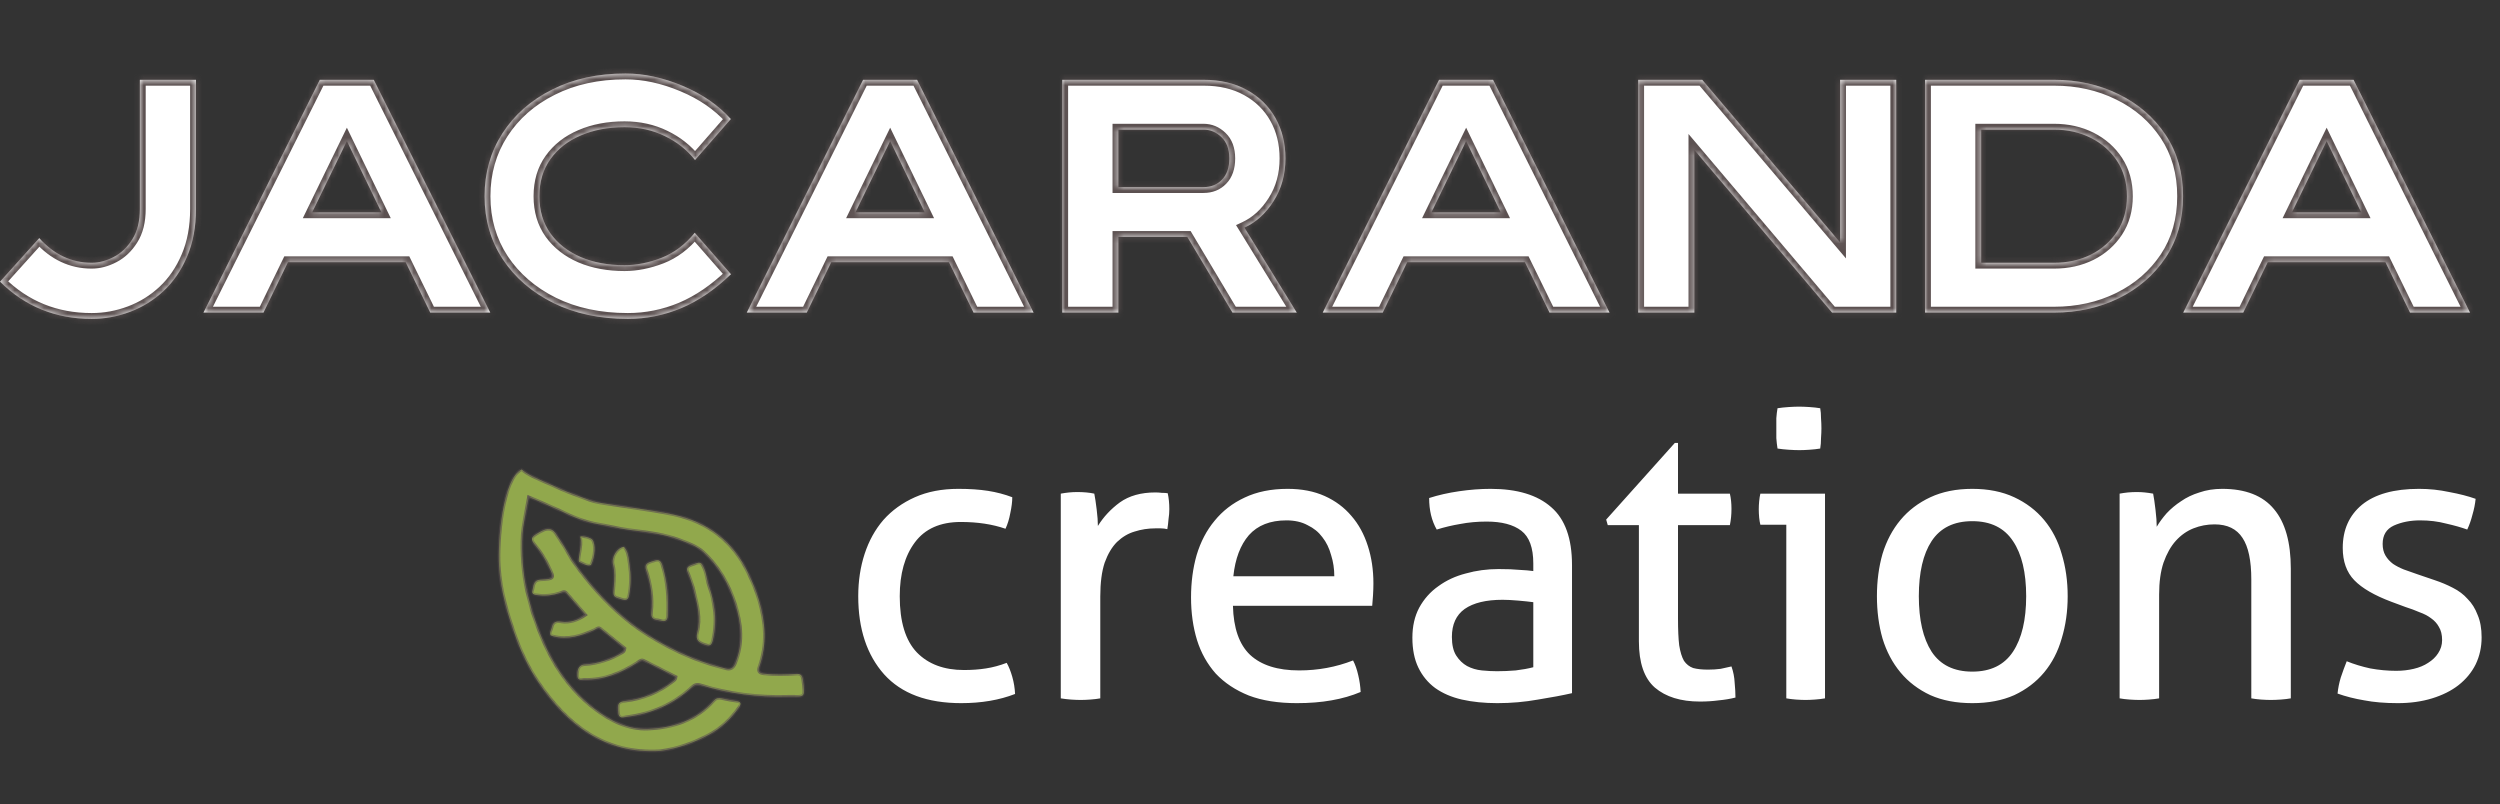 <?xml version="1.0" encoding="UTF-8"?>
<svg xmlns="http://www.w3.org/2000/svg" width="426" height="137" viewBox="0 0 426 137" fill="none">
  <rect x="0" y="0" width="426" height="137" fill="#333333" stroke="none"/>
  <path d="M171.54 112.948C171.902 113.583 172.22 114.376 172.492 115.328C172.764 116.28 172.922 117.255 172.968 118.252C170.293 119.295 167.233 119.816 163.788 119.816C157.985 119.816 153.61 118.184 150.664 114.92C147.717 111.611 146.244 107.168 146.244 101.592C146.244 99.008 146.606 96.605 147.332 94.384C148.057 92.163 149.122 90.236 150.528 88.604C151.978 86.972 153.769 85.68 155.9 84.728C158.03 83.776 160.501 83.3 163.312 83.3C165.216 83.3 166.893 83.413 168.344 83.64C169.794 83.867 171.177 84.229 172.492 84.728C172.492 85.499 172.378 86.405 172.152 87.448C171.97 88.445 171.698 89.329 171.336 90.1C169.114 89.329 166.576 88.944 163.72 88.944C160.229 88.944 157.622 90.1 155.9 92.412C154.177 94.724 153.316 97.784 153.316 101.592C153.316 105.944 154.29 109.14 156.24 111.18C158.189 113.175 160.864 114.172 164.264 114.172C165.624 114.172 166.87 114.081 168.004 113.9C169.182 113.719 170.361 113.401 171.54 112.948ZM180.756 84.116C181.255 84.025 181.731 83.957 182.184 83.912C182.638 83.867 183.114 83.844 183.612 83.844C184.111 83.844 184.61 83.867 185.108 83.912C185.607 83.957 186.06 84.025 186.468 84.116C186.604 84.796 186.74 85.703 186.876 86.836C187.012 87.924 187.08 88.853 187.08 89.624C188.032 88.083 189.279 86.745 190.82 85.612C192.407 84.479 194.424 83.912 196.872 83.912C197.235 83.912 197.598 83.935 197.96 83.98C198.368 83.98 198.708 84.003 198.98 84.048C199.071 84.456 199.139 84.887 199.184 85.34C199.23 85.793 199.252 86.269 199.252 86.768C199.252 87.312 199.207 87.879 199.116 88.468C199.071 89.057 199.003 89.624 198.912 90.168C198.55 90.077 198.164 90.032 197.756 90.032C197.394 90.032 197.099 90.032 196.872 90.032C195.648 90.032 194.47 90.213 193.336 90.576C192.248 90.893 191.251 91.483 190.344 92.344C189.483 93.205 188.78 94.384 188.236 95.88C187.738 97.376 187.488 99.303 187.488 101.66V119C186.99 119.091 186.423 119.159 185.788 119.204C185.199 119.249 184.655 119.272 184.156 119.272C183.658 119.272 183.091 119.249 182.456 119.204C181.867 119.159 181.3 119.091 180.756 119V84.116ZM210.093 103.224C210.184 107.032 211.158 109.82 213.017 111.588C214.921 113.356 217.709 114.24 221.381 114.24C224.6 114.24 227.66 113.673 230.561 112.54C230.924 113.22 231.218 114.059 231.445 115.056C231.672 116.008 231.808 116.96 231.853 117.912C230.357 118.547 228.702 119.023 226.889 119.34C225.121 119.657 223.149 119.816 220.973 119.816C217.8 119.816 215.08 119.385 212.813 118.524C210.546 117.617 208.665 116.371 207.169 114.784C205.718 113.152 204.653 111.248 203.973 109.072C203.293 106.851 202.953 104.425 202.953 101.796C202.953 99.212 203.27 96.809 203.905 94.588C204.585 92.321 205.605 90.372 206.965 88.74C208.325 87.063 210.025 85.748 212.065 84.796C214.15 83.799 216.598 83.3 219.409 83.3C221.812 83.3 223.92 83.708 225.733 84.524C227.546 85.34 229.065 86.473 230.289 87.924C231.513 89.329 232.442 91.029 233.077 93.024C233.712 94.973 234.029 97.104 234.029 99.416C234.029 100.051 234.006 100.731 233.961 101.456C233.916 102.136 233.87 102.725 233.825 103.224H210.093ZM227.365 98.192C227.365 96.923 227.184 95.721 226.821 94.588C226.504 93.409 226.005 92.389 225.325 91.528C224.69 90.667 223.852 89.987 222.809 89.488C221.812 88.944 220.61 88.672 219.205 88.672C216.44 88.672 214.309 89.511 212.813 91.188C211.362 92.865 210.478 95.2 210.161 98.192H227.365ZM261.274 102.612C260.594 102.521 259.733 102.431 258.69 102.34C257.648 102.249 256.764 102.204 256.038 102.204C253.228 102.204 251.074 102.725 249.578 103.768C248.128 104.811 247.402 106.397 247.402 108.528C247.402 109.888 247.652 110.953 248.15 111.724C248.649 112.495 249.261 113.084 249.986 113.492C250.757 113.9 251.596 114.149 252.502 114.24C253.409 114.331 254.27 114.376 255.086 114.376C256.129 114.376 257.194 114.331 258.282 114.24C259.416 114.104 260.413 113.923 261.274 113.696V102.612ZM261.274 96.016C261.274 93.341 260.594 91.483 259.234 90.44C257.874 89.397 255.902 88.876 253.318 88.876C251.732 88.876 250.236 89.012 248.83 89.284C247.47 89.511 246.133 89.828 244.818 90.236C243.957 88.74 243.526 86.949 243.526 84.864C245.068 84.365 246.768 83.98 248.626 83.708C250.485 83.436 252.276 83.3 253.998 83.3C258.532 83.3 261.977 84.343 264.334 86.428C266.692 88.468 267.87 91.755 267.87 96.288V118.116C266.284 118.479 264.357 118.841 262.09 119.204C259.824 119.612 257.512 119.816 255.154 119.816C252.933 119.816 250.916 119.612 249.102 119.204C247.334 118.796 245.816 118.139 244.546 117.232C243.322 116.325 242.37 115.169 241.69 113.764C241.01 112.359 240.67 110.659 240.67 108.664C240.67 106.715 241.056 105.015 241.826 103.564C242.642 102.068 243.73 100.844 245.09 99.892C246.45 98.895 248.014 98.169 249.782 97.716C251.55 97.217 253.409 96.968 255.358 96.968C256.809 96.968 257.988 97.013 258.894 97.104C259.846 97.149 260.64 97.217 261.274 97.308V96.016ZM279.267 89.488H273.963L273.691 88.536L285.387 75.48H285.931V84.116H294.771C294.952 84.887 295.043 85.748 295.043 86.7C295.043 87.199 295.02 87.675 294.975 88.128C294.93 88.581 294.862 89.035 294.771 89.488H285.931V105.4C285.931 107.304 285.999 108.823 286.135 109.956C286.316 111.089 286.588 111.973 286.951 112.608C287.359 113.197 287.88 113.605 288.515 113.832C289.195 114.013 290.034 114.104 291.031 114.104C291.802 114.104 292.527 114.059 293.207 113.968C293.887 113.832 294.499 113.696 295.043 113.56C295.36 114.467 295.542 115.396 295.587 116.348C295.678 117.3 295.723 118.139 295.723 118.864C294.816 119.091 293.864 119.249 292.867 119.34C291.87 119.476 290.804 119.544 289.671 119.544C286.407 119.544 283.846 118.751 281.987 117.164C280.174 115.577 279.267 112.948 279.267 109.276V89.488ZM304.386 89.42H299.966C299.876 89.057 299.808 88.649 299.762 88.196C299.717 87.697 299.694 87.221 299.694 86.768C299.694 86.315 299.717 85.861 299.762 85.408C299.808 84.909 299.876 84.479 299.966 84.116H310.982V119C310.484 119.091 309.917 119.159 309.282 119.204C308.693 119.249 308.149 119.272 307.65 119.272C307.197 119.272 306.653 119.249 306.018 119.204C305.429 119.159 304.885 119.091 304.386 119V89.42ZM302.89 76.432C302.8 75.888 302.732 75.299 302.686 74.664C302.686 74.029 302.686 73.463 302.686 72.964C302.686 72.465 302.686 71.899 302.686 71.264C302.732 70.629 302.8 70.063 302.89 69.564C303.48 69.473 304.114 69.405 304.794 69.36C305.474 69.315 306.064 69.292 306.562 69.292C307.061 69.292 307.65 69.315 308.33 69.36C309.01 69.405 309.622 69.473 310.166 69.564C310.257 70.063 310.302 70.629 310.302 71.264C310.348 71.899 310.37 72.465 310.37 72.964C310.37 73.463 310.348 74.029 310.302 74.664C310.302 75.299 310.257 75.888 310.166 76.432C309.622 76.523 309.01 76.591 308.33 76.636C307.696 76.681 307.129 76.704 306.63 76.704C306.086 76.704 305.474 76.681 304.794 76.636C304.114 76.591 303.48 76.523 302.89 76.432ZM336.08 119.816C333.36 119.816 330.98 119.363 328.94 118.456C326.9 117.504 325.2 116.212 323.84 114.58C322.48 112.948 321.46 111.021 320.78 108.8C320.145 106.579 319.828 104.176 319.828 101.592C319.828 99.008 320.145 96.605 320.78 94.384C321.46 92.163 322.48 90.236 323.84 88.604C325.2 86.972 326.9 85.68 328.94 84.728C330.98 83.776 333.36 83.3 336.08 83.3C338.8 83.3 341.18 83.776 343.22 84.728C345.26 85.68 346.96 86.972 348.32 88.604C349.68 90.236 350.677 92.163 351.312 94.384C351.992 96.605 352.332 99.008 352.332 101.592C352.332 104.176 351.992 106.579 351.312 108.8C350.677 111.021 349.68 112.948 348.32 114.58C346.96 116.212 345.26 117.504 343.22 118.456C341.18 119.363 338.8 119.816 336.08 119.816ZM336.08 114.444C339.208 114.444 341.52 113.311 343.016 111.044C344.512 108.777 345.26 105.627 345.26 101.592C345.26 97.557 344.512 94.429 343.016 92.208C341.52 89.941 339.208 88.808 336.08 88.808C332.952 88.808 330.64 89.941 329.144 92.208C327.693 94.429 326.968 97.557 326.968 101.592C326.968 105.627 327.693 108.777 329.144 111.044C330.64 113.311 332.952 114.444 336.08 114.444ZM361.182 84.116C361.681 84.025 362.157 83.957 362.61 83.912C363.109 83.867 363.608 83.844 364.106 83.844C364.605 83.844 365.058 83.867 365.466 83.912C365.92 83.957 366.396 84.025 366.894 84.116C367.03 84.796 367.166 85.725 367.302 86.904C367.438 88.037 367.506 88.989 367.506 89.76C367.96 88.989 368.526 88.219 369.206 87.448C369.932 86.677 370.748 85.997 371.654 85.408C372.561 84.773 373.604 84.275 374.782 83.912C375.961 83.504 377.253 83.3 378.658 83.3C382.648 83.3 385.594 84.456 387.498 86.768C389.402 89.035 390.354 92.412 390.354 96.9V119C389.856 119.091 389.289 119.159 388.654 119.204C388.02 119.249 387.453 119.272 386.954 119.272C386.456 119.272 385.889 119.249 385.254 119.204C384.665 119.159 384.121 119.091 383.622 119V98.736C383.622 95.517 383.124 93.16 382.126 91.664C381.129 90.123 379.542 89.352 377.366 89.352C376.097 89.352 374.896 89.579 373.762 90.032C372.629 90.485 371.632 91.188 370.77 92.14C369.909 93.092 369.206 94.339 368.662 95.88C368.164 97.376 367.914 99.189 367.914 101.32V119C367.416 119.091 366.849 119.159 366.214 119.204C365.625 119.249 365.081 119.272 364.582 119.272C364.084 119.272 363.517 119.249 362.882 119.204C362.248 119.159 361.681 119.091 361.182 119V84.116ZM399.883 112.676C401.107 113.175 402.444 113.583 403.895 113.9C405.391 114.172 406.864 114.308 408.315 114.308C409.357 114.308 410.355 114.195 411.307 113.968C412.259 113.741 413.075 113.401 413.755 112.948C414.48 112.495 415.047 111.951 415.455 111.316C415.908 110.636 416.135 109.888 416.135 109.072C416.135 108.165 415.953 107.417 415.591 106.828C415.273 106.239 414.82 105.74 414.231 105.332C413.687 104.924 413.029 104.584 412.259 104.312C411.533 103.995 410.74 103.7 409.879 103.428L407.499 102.544C404.597 101.456 402.489 100.232 401.175 98.872C399.86 97.512 399.203 95.676 399.203 93.364C399.203 90.281 400.291 87.833 402.467 86.02C404.688 84.207 407.929 83.3 412.191 83.3C413.959 83.3 415.681 83.481 417.359 83.844C419.081 84.161 420.577 84.547 421.847 85C421.756 85.907 421.575 86.813 421.303 87.72C421.076 88.627 420.781 89.465 420.419 90.236C419.421 89.873 418.22 89.533 416.815 89.216C415.455 88.853 413.981 88.672 412.395 88.672C410.717 88.672 409.221 88.967 407.907 89.556C406.637 90.145 406.003 91.188 406.003 92.684C406.003 93.455 406.161 94.112 406.479 94.656C406.796 95.2 407.227 95.676 407.771 96.084C408.315 96.447 408.927 96.764 409.607 97.036C410.332 97.308 411.103 97.58 411.919 97.852L414.911 98.872C415.999 99.235 417.019 99.665 417.971 100.164C418.968 100.663 419.807 101.297 420.487 102.068C421.212 102.793 421.779 103.7 422.187 104.788C422.64 105.831 422.867 107.1 422.867 108.596C422.867 110.273 422.527 111.815 421.847 113.22C421.167 114.58 420.192 115.759 418.923 116.756C417.699 117.708 416.203 118.456 414.435 119C412.667 119.544 410.717 119.816 408.587 119.816C406.411 119.816 404.507 119.657 402.875 119.34C401.243 119.068 399.724 118.683 398.319 118.184C398.409 117.277 398.591 116.371 398.863 115.464C399.18 114.512 399.52 113.583 399.883 112.676Z" fill="white"></path>
  <mask id="path-2-inside-1_435_13" fill="white">
    <path fill-rule="evenodd" clip-rule="evenodd" d="M112.473 127.96C102.974 128.502 96.679 123.504 91.705 116.19C90.229 114.019 88.869 111.267 87.977 108.79C86.54 104.8 85.314 100.743 85.045 96.471C84.777 92.209 85.658 81.459 88.903 80C89.772 80.814 91.575 81.587 93.096 82.239C93.632 82.469 94.134 82.684 94.547 82.88C96.145 83.64 97.272 84.052 98.732 84.585L98.732 84.585L98.732 84.585L98.732 84.585L98.732 84.585L98.733 84.585C99.242 84.772 99.793 84.973 100.418 85.209C101.375 85.57 102.471 85.728 103.553 85.885C103.843 85.927 104.132 85.969 104.418 86.015C105.519 86.191 106.624 86.351 107.729 86.511L107.729 86.511L107.729 86.511L107.729 86.511C110.104 86.855 112.479 87.198 114.819 87.703C120.621 88.952 124.942 92.24 127.525 97.727C128.251 99.27 128.85 100.654 129.333 102.303C130.432 106.047 130.707 109.794 129.397 113.541C129.108 114.37 129.331 114.71 130.169 114.802C131.981 115.002 133.794 114.968 135.604 114.843C136.397 114.789 136.692 115.012 136.812 115.852C137.22 118.711 137.048 118.707 135.454 118.672C135.127 118.665 134.74 118.656 134.285 118.671C129.204 118.834 124.221 118.211 119.356 116.719C118.727 116.526 118.314 116.691 117.875 117.102C114.759 120.012 111.041 121.6 106.859 122.136C106.765 122.148 106.666 122.167 106.567 122.186L106.566 122.186C106.026 122.291 105.451 122.402 105.349 121.443C105.182 119.882 105.365 119.596 106.562 119.452C109.563 119.089 112.281 118 114.668 116.113C114.684 116.101 114.7 116.088 114.717 116.076L114.749 116.052C114.941 115.909 115.149 115.753 115.179 115.33C114.699 115.086 114.216 114.838 113.73 114.589L113.729 114.588L113.728 114.588L113.727 114.587C112.398 113.906 111.048 113.214 109.686 112.543C109.322 112.364 109.022 112.585 108.735 112.797L108.735 112.797C108.661 112.852 108.587 112.906 108.514 112.952C105.794 114.67 102.912 115.878 99.631 115.787C99.536 115.784 99.431 115.795 99.323 115.805C98.895 115.848 98.426 115.894 98.394 115.147C98.339 113.876 98.746 113.287 99.658 113.227C101.941 113.077 104.061 112.385 106.026 111.208C106.227 111.087 106.427 110.946 106.475 110.473C106.118 110.184 105.755 109.889 105.387 109.59L105.385 109.588C104.4 108.788 103.381 107.96 102.358 107.139C102.04 106.883 101.774 107.04 101.508 107.196C101.432 107.241 101.357 107.285 101.28 107.321C99.055 108.335 96.781 109.05 94.3 108.429C94.172 108.397 94.049 108.344 93.941 108.298L93.941 108.298C93.895 108.278 93.853 108.26 93.814 108.245C93.681 107.876 93.796 107.586 93.907 107.306C93.958 107.176 94.009 107.047 94.034 106.914C94.195 106.052 94.684 105.804 95.574 105.934C97.051 106.15 98.418 105.751 99.787 104.777C99.463 104.405 99.146 104.04 98.835 103.681L98.835 103.68C98.047 102.772 97.291 101.901 96.524 101.039C96.243 100.724 95.909 100.852 95.603 100.97L95.603 100.97C95.539 100.995 95.477 101.019 95.416 101.038C94.234 101.421 93.025 101.579 91.799 101.43C91.752 101.424 91.702 101.419 91.649 101.414L91.649 101.414L91.649 101.414L91.648 101.414C91.189 101.368 90.562 101.305 90.723 100.664C90.755 100.537 90.779 100.399 90.805 100.257C90.922 99.594 91.056 98.847 92.002 98.788L92.041 98.786C94.529 98.632 94.538 98.632 93.462 96.434C92.871 95.228 92.189 94.078 91.313 93.047C90.298 91.853 90.431 91.518 91.86 90.721C92.866 90.16 93.794 89.722 94.667 90.851C96.091 92.985 96.37 93.483 96.878 94.389L96.878 94.389C97.033 94.665 97.209 94.979 97.445 95.388C101.013 100.496 105.403 105.103 110.44 108.242C113.78 110.324 117.276 112.03 121.03 113.192C121.895 113.46 122.771 113.691 123.647 113.921C124.456 114.134 124.951 113.869 125.294 113.035C126.688 109.646 126.371 106.275 125.294 102.902C124.211 99.512 122.476 96.472 119.874 94.076C118.813 93.099 117.349 92.559 115.947 92.041L115.711 91.954C113.231 91.036 110.633 90.712 108.038 90.388L108.037 90.388L108.037 90.388L108.036 90.388C107.746 90.352 107.456 90.316 107.167 90.279C106.174 90.152 105.191 89.949 104.215 89.748L104.215 89.748L104.215 89.748C103.476 89.595 102.741 89.444 102.009 89.326C99.799 88.972 97.445 88.024 95.574 87.069C94.6 86.651 93.871 86.32 93.213 86.021C92.212 85.566 91.373 85.185 90.078 84.682C89.975 85.228 89.881 85.724 89.796 86.177C89.189 89.381 88.989 90.438 88.967 92.295C88.928 95.543 89.207 98.792 90.078 101.954C90.272 102.661 90.38 103.09 90.463 103.422C90.664 104.221 90.721 104.449 91.51 106.623C93.542 112.221 96.531 117.153 101.32 120.797C104.013 122.846 106.985 124.352 110.45 124.206C114.749 124.025 118.661 122.749 121.644 119.384C122.004 118.977 122.412 118.886 122.919 118.991L123.089 119.026L123.089 119.026C123.878 119.19 124.669 119.354 125.466 119.463C126.342 119.583 126.32 119.971 125.89 120.577C124.537 122.481 122.891 124.075 120.837 125.173C118.247 126.557 115.509 127.552 112.473 127.96ZM117.933 99.52L117.933 99.52L117.933 99.519C117.755 98.971 117.59 98.461 117.386 97.966C117.358 97.897 117.328 97.829 117.299 97.761L117.299 97.76L117.298 97.76C117.041 97.168 116.815 96.65 117.788 96.284C119.355 95.694 119.474 95.662 119.996 96.899C120.225 97.441 120.348 98.028 120.469 98.603V98.604L120.469 98.604C120.574 99.107 120.678 99.602 120.849 100.051C121.309 101.262 121.515 102.467 121.708 103.698C121.993 105.517 121.863 107.319 121.452 109.125C121.232 110.091 120.816 110.101 120.038 109.82C119.033 109.459 118.49 109.057 118.823 107.778C119.446 105.385 118.859 103.046 118.259 100.651L118.258 100.649L118.257 100.645L118.257 100.644C118.21 100.456 118.163 100.267 118.116 100.079C118.053 99.888 117.992 99.702 117.933 99.52ZM111.003 104.345C110.913 105.266 111.241 105.571 112.131 105.653L112.235 105.68C113.038 105.887 113.74 106.068 113.795 104.871C113.93 101.959 113.704 99.101 112.849 96.291C112.523 95.22 111.929 95.405 111.232 95.622L111.126 95.655C110.352 95.893 109.739 96.106 110.126 97.204C110.939 99.506 111.24 101.912 111.003 104.345ZM106.314 93.182C106.991 93.936 107.098 94.834 107.203 95.712L107.203 95.712C107.224 95.887 107.245 96.061 107.27 96.233C107.524 97.963 107.51 99.704 107.193 101.44C107.056 102.185 106.704 102.331 106.031 102.143L106.022 102.141C105.239 101.923 104.848 101.813 104.669 101.557C104.489 101.3 104.521 100.896 104.585 100.089C104.589 100.027 104.594 99.963 104.6 99.897C104.693 98.684 104.777 97.457 104.468 96.23C104.142 94.943 105.128 93.33 106.314 93.182ZM99.048 95.909C99.589 96.186 100.167 96.483 100.703 96.277C101.407 94.828 101.532 92.718 100.934 91.963C100.645 91.599 99.226 91.26 98.874 91.447C99.096 92.261 98.905 93.434 98.755 94.35C98.635 95.088 98.541 95.66 98.715 95.742C98.824 95.794 98.935 95.851 99.048 95.909Z"></path>
  </mask>
  <path fill-rule="evenodd" clip-rule="evenodd" d="M112.473 127.96C102.974 128.502 96.679 123.504 91.705 116.19C90.229 114.019 88.869 111.267 87.977 108.79C86.54 104.8 85.314 100.743 85.045 96.471C84.777 92.209 85.658 81.459 88.903 80C89.772 80.814 91.575 81.587 93.096 82.239C93.632 82.469 94.134 82.684 94.547 82.88C96.145 83.64 97.272 84.052 98.732 84.585L98.732 84.585L98.732 84.585L98.732 84.585L98.732 84.585L98.733 84.585C99.242 84.772 99.793 84.973 100.418 85.209C101.375 85.57 102.471 85.728 103.553 85.885C103.843 85.927 104.132 85.969 104.418 86.015C105.519 86.191 106.624 86.351 107.729 86.511L107.729 86.511L107.729 86.511L107.729 86.511C110.104 86.855 112.479 87.198 114.819 87.703C120.621 88.952 124.942 92.24 127.525 97.727C128.251 99.27 128.85 100.654 129.333 102.303C130.432 106.047 130.707 109.794 129.397 113.541C129.108 114.37 129.331 114.71 130.169 114.802C131.981 115.002 133.794 114.968 135.604 114.843C136.397 114.789 136.692 115.012 136.812 115.852C137.22 118.711 137.048 118.707 135.454 118.672C135.127 118.665 134.74 118.656 134.285 118.671C129.204 118.834 124.221 118.211 119.356 116.719C118.727 116.526 118.314 116.691 117.875 117.102C114.759 120.012 111.041 121.6 106.859 122.136C106.765 122.148 106.666 122.167 106.567 122.186L106.566 122.186C106.026 122.291 105.451 122.402 105.349 121.443C105.182 119.882 105.365 119.596 106.562 119.452C109.563 119.089 112.281 118 114.668 116.113C114.684 116.101 114.7 116.088 114.717 116.076L114.749 116.052C114.941 115.909 115.149 115.753 115.179 115.33C114.699 115.086 114.216 114.838 113.73 114.589L113.729 114.588L113.728 114.588L113.727 114.587C112.398 113.906 111.048 113.214 109.686 112.543C109.322 112.364 109.022 112.585 108.735 112.797L108.735 112.797C108.661 112.852 108.587 112.906 108.514 112.952C105.794 114.67 102.912 115.878 99.631 115.787C99.536 115.784 99.431 115.795 99.323 115.805C98.895 115.848 98.426 115.894 98.394 115.147C98.339 113.876 98.746 113.287 99.658 113.227C101.941 113.077 104.061 112.385 106.026 111.208C106.227 111.087 106.427 110.946 106.475 110.473C106.118 110.184 105.755 109.889 105.387 109.59L105.385 109.588C104.4 108.788 103.381 107.96 102.358 107.139C102.04 106.883 101.774 107.04 101.508 107.196C101.432 107.241 101.357 107.285 101.28 107.321C99.055 108.335 96.781 109.05 94.3 108.429C94.172 108.397 94.049 108.344 93.941 108.298L93.941 108.298C93.895 108.278 93.853 108.26 93.814 108.245C93.681 107.876 93.796 107.586 93.907 107.306C93.958 107.176 94.009 107.047 94.034 106.914C94.195 106.052 94.684 105.804 95.574 105.934C97.051 106.15 98.418 105.751 99.787 104.777C99.463 104.405 99.146 104.04 98.835 103.681L98.835 103.68C98.047 102.772 97.291 101.901 96.524 101.039C96.243 100.724 95.909 100.852 95.603 100.97L95.603 100.97C95.539 100.995 95.477 101.019 95.416 101.038C94.234 101.421 93.025 101.579 91.799 101.43C91.752 101.424 91.702 101.419 91.649 101.414L91.649 101.414L91.649 101.414L91.648 101.414C91.189 101.368 90.562 101.305 90.723 100.664C90.755 100.537 90.779 100.399 90.805 100.257C90.922 99.594 91.056 98.847 92.002 98.788L92.041 98.786C94.529 98.632 94.538 98.632 93.462 96.434C92.871 95.228 92.189 94.078 91.313 93.047C90.298 91.853 90.431 91.518 91.86 90.721C92.866 90.16 93.794 89.722 94.667 90.851C96.091 92.985 96.37 93.483 96.878 94.389L96.878 94.389C97.033 94.665 97.209 94.979 97.445 95.388C101.013 100.496 105.403 105.103 110.44 108.242C113.78 110.324 117.276 112.03 121.03 113.192C121.895 113.46 122.771 113.691 123.647 113.921C124.456 114.134 124.951 113.869 125.294 113.035C126.688 109.646 126.371 106.275 125.294 102.902C124.211 99.512 122.476 96.472 119.874 94.076C118.813 93.099 117.349 92.559 115.947 92.041L115.711 91.954C113.231 91.036 110.633 90.712 108.038 90.388L108.037 90.388L108.037 90.388L108.036 90.388C107.746 90.352 107.456 90.316 107.167 90.279C106.174 90.152 105.191 89.949 104.215 89.748L104.215 89.748L104.215 89.748C103.476 89.595 102.741 89.444 102.009 89.326C99.799 88.972 97.445 88.024 95.574 87.069C94.6 86.651 93.871 86.32 93.213 86.021C92.212 85.566 91.373 85.185 90.078 84.682C89.975 85.228 89.881 85.724 89.796 86.177C89.189 89.381 88.989 90.438 88.967 92.295C88.928 95.543 89.207 98.792 90.078 101.954C90.272 102.661 90.38 103.09 90.463 103.422C90.664 104.221 90.721 104.449 91.51 106.623C93.542 112.221 96.531 117.153 101.32 120.797C104.013 122.846 106.985 124.352 110.45 124.206C114.749 124.025 118.661 122.749 121.644 119.384C122.004 118.977 122.412 118.886 122.919 118.991L123.089 119.026L123.089 119.026C123.878 119.19 124.669 119.354 125.466 119.463C126.342 119.583 126.32 119.971 125.89 120.577C124.537 122.481 122.891 124.075 120.837 125.173C118.247 126.557 115.509 127.552 112.473 127.96ZM117.933 99.52L117.933 99.52L117.933 99.519C117.755 98.971 117.59 98.461 117.386 97.966C117.358 97.897 117.328 97.829 117.299 97.761L117.299 97.76L117.298 97.76C117.041 97.168 116.815 96.65 117.788 96.284C119.355 95.694 119.474 95.662 119.996 96.899C120.225 97.441 120.348 98.028 120.469 98.603V98.604L120.469 98.604C120.574 99.107 120.678 99.602 120.849 100.051C121.309 101.262 121.515 102.467 121.708 103.698C121.993 105.517 121.863 107.319 121.452 109.125C121.232 110.091 120.816 110.101 120.038 109.82C119.033 109.459 118.49 109.057 118.823 107.778C119.446 105.385 118.859 103.046 118.259 100.651L118.258 100.649L118.257 100.645L118.257 100.644C118.21 100.456 118.163 100.267 118.116 100.079C118.053 99.888 117.992 99.702 117.933 99.52ZM111.003 104.345C110.913 105.266 111.241 105.571 112.131 105.653L112.235 105.68C113.038 105.887 113.74 106.068 113.795 104.871C113.93 101.959 113.704 99.101 112.849 96.291C112.523 95.22 111.929 95.405 111.232 95.622L111.126 95.655C110.352 95.893 109.739 96.106 110.126 97.204C110.939 99.506 111.24 101.912 111.003 104.345ZM106.314 93.182C106.991 93.936 107.098 94.834 107.203 95.712L107.203 95.712C107.224 95.887 107.245 96.061 107.27 96.233C107.524 97.963 107.51 99.704 107.193 101.44C107.056 102.185 106.704 102.331 106.031 102.143L106.022 102.141C105.239 101.923 104.848 101.813 104.669 101.557C104.489 101.3 104.521 100.896 104.585 100.089C104.589 100.027 104.594 99.963 104.6 99.897C104.693 98.684 104.777 97.457 104.468 96.23C104.142 94.943 105.128 93.33 106.314 93.182ZM99.048 95.909C99.589 96.186 100.167 96.483 100.703 96.277C101.407 94.828 101.532 92.718 100.934 91.963C100.645 91.599 99.226 91.26 98.874 91.447C99.096 92.261 98.905 93.434 98.755 94.35C98.635 95.088 98.541 95.66 98.715 95.742C98.824 95.794 98.935 95.851 99.048 95.909Z" fill="#91A84C"></path>
  <path d="M91.705 116.19L91.912 116.049L91.912 116.049L91.705 116.19ZM112.473 127.96L112.487 128.209L112.497 128.209L112.506 128.208L112.473 127.96ZM87.977 108.79L87.742 108.875L87.742 108.875L87.977 108.79ZM85.045 96.471L85.295 96.456L85.295 96.456L85.045 96.471ZM88.903 80L89.074 79.818L88.952 79.704L88.8 79.772L88.903 80ZM93.096 82.239L92.998 82.469L92.998 82.469L93.096 82.239ZM94.547 82.88L94.654 82.654L94.654 82.654L94.547 82.88ZM98.732 84.585L98.823 84.352L98.818 84.35L98.732 84.585ZM98.732 84.585L98.641 84.819L98.653 84.822L98.732 84.585ZM98.732 84.585L98.819 84.35L98.811 84.348L98.732 84.585ZM98.732 84.585L98.646 84.82L98.647 84.82L98.732 84.585ZM98.732 84.585L98.647 84.82L98.647 84.82L98.732 84.585ZM98.733 84.585L98.818 84.35L98.818 84.35L98.733 84.585ZM100.418 85.209L100.506 84.975L100.506 84.975L100.418 85.209ZM103.553 85.885L103.517 86.132L103.517 86.132L103.553 85.885ZM104.418 86.015L104.378 86.261L104.378 86.261L104.418 86.015ZM107.729 86.511L107.77 86.264L107.765 86.263L107.729 86.511ZM107.729 86.511L107.688 86.757L107.694 86.758L107.729 86.511ZM114.819 87.703L114.872 87.458L114.872 87.458L114.819 87.703ZM127.525 97.727L127.751 97.621L127.751 97.621L127.525 97.727ZM129.333 102.303L129.094 102.373L129.094 102.373L129.333 102.303ZM129.397 113.541L129.633 113.623L129.633 113.623L129.397 113.541ZM130.169 114.802L130.142 115.051L130.142 115.051L130.169 114.802ZM135.604 114.843L135.587 114.594L135.587 114.594L135.604 114.843ZM136.812 115.852L137.06 115.816L137.06 115.816L136.812 115.852ZM135.454 118.672L135.459 118.422L135.459 118.422L135.454 118.672ZM134.285 118.671L134.277 118.421L134.277 118.421L134.285 118.671ZM119.356 116.719L119.429 116.48L119.429 116.48L119.356 116.719ZM117.875 117.102L118.045 117.285L118.045 117.285L117.875 117.102ZM106.859 122.136L106.827 121.888L106.827 121.888L106.859 122.136ZM106.567 122.186L106.609 122.433L106.614 122.432L106.567 122.186ZM106.566 122.186L106.524 121.94L106.519 121.941L106.566 122.186ZM105.349 121.443L105.1 121.47L105.1 121.47L105.349 121.443ZM106.562 119.452L106.592 119.7L106.592 119.7L106.562 119.452ZM114.668 116.113L114.513 115.917L114.513 115.917L114.668 116.113ZM114.717 116.076L114.567 115.876L114.566 115.876L114.717 116.076ZM114.749 116.052L114.6 115.851L114.599 115.852L114.749 116.052ZM115.179 115.33L115.428 115.347L115.44 115.182L115.292 115.107L115.179 115.33ZM113.73 114.589L113.844 114.366L113.844 114.366L113.73 114.589ZM113.729 114.588L113.614 114.81L113.615 114.811L113.729 114.588ZM113.728 114.588L113.843 114.366L113.842 114.365L113.728 114.588ZM113.727 114.587L113.841 114.365L113.841 114.365L113.727 114.587ZM109.686 112.543L109.796 112.319L109.796 112.319L109.686 112.543ZM108.735 112.797L108.587 112.595L108.579 112.601L108.572 112.607L108.735 112.797ZM108.735 112.797L108.883 112.998L108.891 112.992L108.898 112.987L108.735 112.797ZM108.514 112.952L108.647 113.164L108.647 113.164L108.514 112.952ZM99.631 115.787L99.624 116.037L99.624 116.037L99.631 115.787ZM99.323 115.805L99.348 116.054L99.348 116.054L99.323 115.805ZM98.394 115.147L98.144 115.157L98.144 115.157L98.394 115.147ZM99.658 113.227L99.674 113.477L99.674 113.477L99.658 113.227ZM106.026 111.208L105.897 110.994L105.897 110.994L106.026 111.208ZM106.475 110.473L106.724 110.498L106.737 110.364L106.633 110.279L106.475 110.473ZM105.387 109.59L105.545 109.396L105.545 109.396L105.387 109.59ZM105.385 109.588L105.227 109.782L105.227 109.782L105.385 109.588ZM102.358 107.139L102.201 107.334L102.201 107.334L102.358 107.139ZM101.508 107.196L101.381 106.981L101.381 106.981L101.508 107.196ZM101.28 107.321L101.176 107.093L101.176 107.093L101.28 107.321ZM94.3 108.429L94.24 108.671L94.24 108.671L94.3 108.429ZM93.941 108.298L93.839 108.526L93.842 108.527L93.941 108.298ZM93.941 108.298L94.042 108.069L94.039 108.068L93.941 108.298ZM93.814 108.245L93.578 108.329L93.617 108.437L93.724 108.478L93.814 108.245ZM93.907 107.306L94.139 107.398L94.139 107.398L93.907 107.306ZM94.034 106.914L93.788 106.868L93.788 106.868L94.034 106.914ZM95.574 105.934L95.538 106.182L95.538 106.182L95.574 105.934ZM99.787 104.777L99.932 104.981L100.157 104.821L99.975 104.613L99.787 104.777ZM98.835 103.681L98.646 103.845L98.646 103.845L98.835 103.681ZM98.835 103.68L99.023 103.517L99.023 103.517L98.835 103.68ZM96.524 101.039L96.711 100.873L96.711 100.873L96.524 101.039ZM95.603 100.97L95.692 101.204L95.692 101.204L95.603 100.97ZM95.603 100.97L95.513 100.737L95.513 100.737L95.603 100.97ZM95.416 101.038L95.493 101.276L95.493 101.276L95.416 101.038ZM91.799 101.43L91.829 101.182L91.829 101.182L91.799 101.43ZM91.649 101.414L91.674 101.165L91.673 101.165L91.649 101.414ZM91.649 101.414L91.623 101.663L91.625 101.663L91.649 101.414ZM91.649 101.414L91.674 101.165L91.673 101.165L91.649 101.414ZM91.648 101.414L91.624 101.663L91.624 101.663L91.648 101.414ZM90.723 100.664L90.965 100.725L90.965 100.725L90.723 100.664ZM90.805 100.257L90.558 100.213L90.558 100.213L90.805 100.257ZM92.002 98.788L91.987 98.539L91.987 98.539L92.002 98.788ZM92.041 98.786L92.057 99.036L92.057 99.036L92.041 98.786ZM93.462 96.434L93.237 96.544L93.237 96.544L93.462 96.434ZM91.313 93.047L91.503 92.885L91.503 92.885L91.313 93.047ZM91.86 90.721L91.982 90.939L91.982 90.939L91.86 90.721ZM94.667 90.851L94.875 90.712L94.87 90.705L94.865 90.698L94.667 90.851ZM96.878 94.389L96.66 94.511L96.661 94.513L96.878 94.389ZM96.878 94.389L97.096 94.267L97.095 94.265L96.878 94.389ZM97.445 95.388L97.228 95.513L97.234 95.523L97.24 95.532L97.445 95.388ZM110.44 108.242L110.308 108.455L110.44 108.242ZM121.03 113.192L120.956 113.431L120.956 113.431L121.03 113.192ZM123.647 113.921L123.71 113.68L123.71 113.68L123.647 113.921ZM125.294 113.035L125.525 113.13L125.525 113.13L125.294 113.035ZM125.294 102.902L125.532 102.826L125.532 102.826L125.294 102.902ZM119.874 94.076L120.044 93.892L120.044 93.892L119.874 94.076ZM115.947 92.041L115.86 92.276L115.86 92.276L115.947 92.041ZM115.711 91.954L115.625 92.189L115.625 92.189L115.711 91.954ZM108.038 90.388L108.006 90.636L108.007 90.636L108.038 90.388ZM108.036 90.388L108.067 90.14L108.067 90.14L108.036 90.388ZM107.167 90.279L107.198 90.031L107.198 90.031L107.167 90.279ZM104.215 89.748L104.266 89.503L104.264 89.503L104.215 89.748ZM104.215 89.748L104.163 89.992L104.166 89.993L104.215 89.748ZM104.215 89.748L104.267 89.503L104.266 89.503L104.215 89.748ZM102.009 89.326L102.048 89.079L102.048 89.079L102.009 89.326ZM95.574 87.069L95.688 86.847L95.68 86.843L95.673 86.84L95.574 87.069ZM93.213 86.021L93.317 85.793L93.317 85.793L93.213 86.021ZM90.078 84.682L90.168 84.449L89.888 84.34L89.832 84.636L90.078 84.682ZM89.796 86.177L89.55 86.13L89.55 86.13L89.796 86.177ZM88.967 92.295L89.216 92.298L89.216 92.298L88.967 92.295ZM90.078 101.954L90.319 101.887L90.319 101.887L90.078 101.954ZM90.463 103.422L90.221 103.483L90.221 103.483L90.463 103.422ZM91.51 106.623L91.275 106.708L91.275 106.708L91.51 106.623ZM101.32 120.797L101.169 120.996L101.169 120.996L101.32 120.797ZM110.45 124.206L110.44 123.956L110.44 123.956L110.45 124.206ZM121.644 119.384L121.457 119.218L121.457 119.218L121.644 119.384ZM122.919 118.991L122.97 118.746L122.97 118.746L122.919 118.991ZM123.089 119.026L123.15 118.784L123.14 118.781L123.089 119.026ZM123.089 119.026L123.029 119.269L123.038 119.271L123.089 119.026ZM125.466 119.463L125.5 119.216L125.5 119.216L125.466 119.463ZM125.89 120.577L126.094 120.721L126.094 120.721L125.89 120.577ZM120.837 125.173L120.72 124.952L120.72 124.952L120.837 125.173ZM117.933 99.52L118.171 99.443L118.17 99.441L117.933 99.52ZM117.933 99.52L117.695 99.597L117.695 99.597L117.933 99.52ZM117.933 99.519L117.695 99.597L117.696 99.599L117.933 99.519ZM117.386 97.966L117.155 98.061L117.155 98.061L117.386 97.966ZM117.299 97.761L117.069 97.859L117.07 97.861L117.299 97.761ZM117.299 97.76L117.069 97.858L117.069 97.859L117.299 97.76ZM117.298 97.76L117.528 97.662L117.528 97.66L117.298 97.76ZM117.788 96.284L117.7 96.05L117.7 96.05L117.788 96.284ZM119.996 96.899L119.766 96.997L119.766 96.997L119.996 96.899ZM120.469 98.603H120.719V98.578L120.713 98.552L120.469 98.603ZM120.469 98.604H120.219V98.644L120.231 98.683L120.469 98.604ZM120.469 98.604L120.713 98.552L120.71 98.538L120.706 98.525L120.469 98.604ZM120.849 100.051L120.615 100.14L120.615 100.14L120.849 100.051ZM121.708 103.698L121.955 103.659L121.955 103.659L121.708 103.698ZM121.452 109.125L121.208 109.069L121.208 109.069L121.452 109.125ZM120.038 109.82L119.953 110.056L119.953 110.056L120.038 109.82ZM118.823 107.778L119.065 107.841L119.065 107.841L118.823 107.778ZM118.259 100.651L118.016 100.712L118.016 100.712L118.259 100.651ZM118.258 100.649L118.501 100.588L118.501 100.588L118.258 100.649ZM118.257 100.645L118.015 100.705L118.015 100.706L118.257 100.645ZM118.257 100.644L118.5 100.584L118.5 100.583L118.257 100.644ZM118.116 100.079L118.359 100.019L118.356 100.009L118.353 100L118.116 100.079ZM112.131 105.653L112.193 105.411L112.174 105.406L112.154 105.404L112.131 105.653ZM111.003 104.345L110.754 104.32L110.754 104.32L111.003 104.345ZM112.235 105.68L112.297 105.438L112.297 105.438L112.235 105.68ZM113.795 104.871L114.045 104.883L114.045 104.883L113.795 104.871ZM112.849 96.291L113.088 96.219L113.088 96.219L112.849 96.291ZM111.232 95.622L111.306 95.861L111.306 95.861L111.232 95.622ZM111.126 95.655L111.199 95.894L111.199 95.894L111.126 95.655ZM110.126 97.204L110.362 97.12L110.362 97.12L110.126 97.204ZM107.203 95.712L107.452 95.687L107.451 95.682L107.203 95.712ZM106.314 93.182L106.5 93.015L106.413 92.918L106.283 92.934L106.314 93.182ZM107.203 95.712L106.954 95.737L106.955 95.742L107.203 95.712ZM107.27 96.233L107.023 96.269L107.023 96.269L107.27 96.233ZM107.193 101.44L107.439 101.485L107.439 101.485L107.193 101.44ZM106.031 102.143L106.098 101.902L106.098 101.902L106.031 102.143ZM106.022 102.141L105.954 102.382L105.954 102.382L106.022 102.141ZM104.669 101.557L104.873 101.413L104.873 101.413L104.669 101.557ZM104.585 100.089L104.335 100.069L104.335 100.069L104.585 100.089ZM104.6 99.897L104.849 99.916L104.849 99.916L104.6 99.897ZM104.468 96.23L104.71 96.169L104.71 96.169L104.468 96.23ZM100.703 96.277L100.792 96.51L100.884 96.475L100.927 96.387L100.703 96.277ZM99.048 95.909L99.162 95.686L99.162 95.686L99.048 95.909ZM100.934 91.963L100.738 92.119L100.738 92.119L100.934 91.963ZM98.874 91.447L98.757 91.226L98.58 91.32L98.633 91.513L98.874 91.447ZM98.755 94.35L99.002 94.39L99.002 94.39L98.755 94.35ZM98.715 95.742L98.608 95.968L98.608 95.968L98.715 95.742ZM91.498 116.331C96.499 123.684 102.867 128.759 112.487 128.209L112.459 127.71C103.081 128.246 96.859 123.324 91.912 116.049L91.498 116.331ZM87.742 108.875C88.64 111.369 90.009 114.141 91.498 116.331L91.912 116.049C90.448 113.898 89.098 111.165 88.212 108.705L87.742 108.875ZM84.796 96.487C85.067 100.794 86.302 104.879 87.742 108.875L88.212 108.705C86.777 104.721 85.561 100.691 85.295 96.456L84.796 96.487ZM88.8 79.772C87.897 80.178 87.202 81.203 86.663 82.493C86.118 83.797 85.708 85.431 85.41 87.141C84.815 90.562 84.66 94.335 84.796 96.487L85.295 96.456C85.162 94.345 85.314 90.612 85.903 87.227C86.198 85.535 86.6 83.942 87.124 82.686C87.654 81.418 88.286 80.551 89.005 80.228L88.8 79.772ZM93.195 82.009C92.432 81.683 91.609 81.329 90.867 80.957C90.121 80.582 89.481 80.199 89.074 79.818L88.732 80.182C89.194 80.615 89.889 81.025 90.642 81.403C91.4 81.784 92.238 82.143 92.998 82.469L93.195 82.009ZM94.654 82.654C94.236 82.456 93.73 82.239 93.195 82.009L92.998 82.469C93.535 82.699 94.032 82.912 94.439 83.106L94.654 82.654ZM98.818 84.35C97.359 83.817 96.241 83.409 94.654 82.654L94.439 83.106C96.049 83.871 97.186 84.287 98.646 84.82L98.818 84.35ZM98.823 84.352L98.823 84.352L98.641 84.818L98.641 84.818L98.823 84.352ZM98.811 84.348L98.811 84.348L98.653 84.822L98.653 84.822L98.811 84.348ZM98.819 84.351L98.819 84.351L98.646 84.82L98.646 84.82L98.819 84.351ZM98.817 84.35L98.817 84.35L98.647 84.82L98.647 84.82L98.817 84.35ZM98.818 84.35L98.817 84.35L98.647 84.82L98.647 84.82L98.818 84.35ZM100.506 84.975C99.88 84.738 99.328 84.537 98.818 84.35L98.647 84.82C99.157 85.006 99.706 85.207 100.33 85.442L100.506 84.975ZM103.589 85.638C102.5 85.48 101.433 85.324 100.506 84.975L100.33 85.442C101.317 85.815 102.441 85.977 103.517 86.132L103.589 85.638ZM104.457 85.768C104.17 85.722 103.879 85.68 103.589 85.638L103.517 86.132C103.808 86.175 104.095 86.216 104.378 86.261L104.457 85.768ZM107.765 86.263C106.66 86.103 105.557 85.944 104.457 85.768L104.378 86.261C105.482 86.438 106.589 86.598 107.693 86.758L107.765 86.263ZM107.77 86.264L107.77 86.264L107.688 86.757L107.688 86.757L107.77 86.264ZM107.77 86.264L107.77 86.264L107.688 86.757L107.688 86.757L107.77 86.264ZM107.77 86.264L107.77 86.264L107.688 86.757L107.688 86.757L107.77 86.264ZM114.872 87.458C112.522 86.952 110.138 86.607 107.765 86.263L107.694 86.758C110.07 87.102 112.436 87.445 114.767 87.947L114.872 87.458ZM127.751 97.621C125.134 92.061 120.747 88.723 114.872 87.458L114.767 87.947C120.495 89.18 124.75 92.42 127.299 97.834L127.751 97.621ZM129.573 102.232C129.084 100.565 128.48 99.168 127.751 97.621L127.299 97.834C128.023 99.373 128.615 100.742 129.094 102.373L129.573 102.232ZM129.633 113.623C130.965 109.812 130.681 106.01 129.573 102.232L129.094 102.373C130.182 106.085 130.449 109.775 129.161 113.459L129.633 113.623ZM130.197 114.554C129.788 114.508 129.631 114.41 129.573 114.316C129.513 114.22 129.492 114.029 129.633 113.623L129.161 113.459C129.013 113.882 128.959 114.275 129.148 114.58C129.339 114.886 129.713 115.003 130.142 115.051L130.197 114.554ZM135.587 114.594C133.785 114.718 131.988 114.751 130.197 114.554L130.142 115.051C131.974 115.253 133.804 115.218 135.621 115.093L135.587 114.594ZM137.06 115.816C136.998 115.384 136.884 115.036 136.619 114.819C136.353 114.601 135.996 114.566 135.587 114.594L135.621 115.093C136.005 115.066 136.192 115.116 136.302 115.205C136.413 115.296 136.506 115.479 136.565 115.887L137.06 115.816ZM135.448 118.922C135.837 118.93 136.175 118.939 136.438 118.895C136.715 118.848 136.958 118.734 137.103 118.466C137.234 118.226 137.262 117.9 137.246 117.493C137.229 117.078 137.161 116.53 137.06 115.816L136.565 115.887C136.667 116.602 136.73 117.127 136.746 117.514C136.762 117.91 136.725 118.116 136.664 118.228C136.618 118.312 136.545 118.37 136.355 118.402C136.15 118.436 135.868 118.431 135.459 118.422L135.448 118.922ZM134.293 118.921C134.74 118.906 135.121 118.915 135.448 118.922L135.459 118.422C135.132 118.415 134.739 118.406 134.277 118.421L134.293 118.921ZM119.283 116.958C124.176 118.458 129.186 119.085 134.293 118.921L134.277 118.421C129.222 118.583 124.267 117.963 119.429 116.48L119.283 116.958ZM118.045 117.285C118.25 117.093 118.43 116.978 118.614 116.924C118.794 116.872 119.004 116.873 119.283 116.958L119.429 116.48C119.079 116.373 118.768 116.359 118.475 116.444C118.186 116.528 117.939 116.7 117.704 116.919L118.045 117.285ZM106.891 122.384C111.118 121.842 114.887 120.234 118.045 117.285L117.704 116.919C114.631 119.789 110.963 121.358 106.827 121.888L106.891 122.384ZM106.614 122.432C106.715 122.412 106.806 122.395 106.891 122.384L106.827 121.888C106.724 121.901 106.617 121.922 106.519 121.941L106.614 122.432ZM106.609 122.433L106.609 122.433L106.524 121.94L106.524 121.94L106.609 122.433ZM105.1 121.47C105.128 121.732 105.191 121.945 105.294 122.111C105.401 122.282 105.545 122.391 105.71 122.449C105.868 122.505 106.033 122.51 106.182 122.499C106.33 122.487 106.482 122.457 106.614 122.432L106.519 121.941C106.381 121.968 106.258 121.991 106.143 122C106.029 122.009 105.942 122.001 105.877 121.978C105.817 121.957 105.765 121.92 105.718 121.846C105.668 121.766 105.621 121.634 105.597 121.417L105.1 121.47ZM106.532 119.203C105.945 119.274 105.476 119.386 105.231 119.785C105.113 119.979 105.063 120.213 105.05 120.481C105.036 120.75 105.058 121.077 105.1 121.47L105.597 121.417C105.556 121.029 105.538 120.735 105.549 120.506C105.561 120.278 105.601 120.139 105.657 120.047C105.762 119.877 105.983 119.773 106.592 119.7L106.532 119.203ZM114.513 115.917C112.164 117.774 109.49 118.846 106.532 119.203L106.592 119.7C109.637 119.332 112.398 118.226 114.823 116.31L114.513 115.917ZM114.566 115.876C114.549 115.889 114.531 115.903 114.513 115.917L114.823 116.31C114.837 116.299 114.851 116.288 114.867 116.276L114.566 115.876ZM114.599 115.852L114.567 115.876L114.866 116.276L114.899 116.252L114.599 115.852ZM114.929 115.313C114.918 115.482 114.872 115.581 114.823 115.649C114.768 115.724 114.699 115.777 114.6 115.851L114.898 116.252C114.991 116.183 115.122 116.088 115.227 115.943C115.337 115.792 115.411 115.601 115.428 115.347L114.929 115.313ZM113.616 114.811C114.102 115.06 114.585 115.308 115.065 115.553L115.292 115.107C114.813 114.863 114.33 114.615 113.844 114.366L113.616 114.811ZM113.615 114.811L113.616 114.811L113.844 114.366L113.843 114.366L113.615 114.811ZM113.614 114.81L113.614 114.81L113.844 114.366L113.843 114.366L113.614 114.81ZM113.613 114.81L113.614 114.81L113.842 114.365L113.841 114.365L113.613 114.81ZM109.576 112.768C110.935 113.437 112.284 114.128 113.613 114.81L113.841 114.365C112.513 113.684 111.16 112.99 109.796 112.319L109.576 112.768ZM108.884 112.998C109.034 112.887 109.152 112.802 109.27 112.757C109.373 112.718 109.466 112.714 109.576 112.768L109.796 112.319C109.542 112.194 109.302 112.21 109.093 112.29C108.899 112.363 108.724 112.494 108.587 112.595L108.884 112.998ZM108.898 112.987L108.898 112.986L108.572 112.607L108.572 112.607L108.898 112.987ZM108.647 113.164C108.73 113.111 108.811 113.052 108.883 112.998L108.587 112.595C108.511 112.651 108.445 112.7 108.38 112.741L108.647 113.164ZM99.624 116.037C102.974 116.13 105.906 114.895 108.647 113.164L108.38 112.741C105.682 114.445 102.85 115.626 99.638 115.537L99.624 116.037ZM99.348 116.054C99.46 116.043 99.548 116.035 99.624 116.037L99.638 115.537C99.524 115.534 99.402 115.546 99.299 115.557L99.348 116.054ZM98.144 115.157C98.153 115.368 98.194 115.547 98.274 115.691C98.356 115.841 98.474 115.941 98.61 116.001C98.74 116.058 98.877 116.074 98.999 116.075C99.12 116.077 99.243 116.064 99.348 116.054L99.299 115.557C99.189 115.567 99.093 115.577 99.005 115.575C98.917 115.574 98.855 115.563 98.81 115.543C98.772 115.526 98.739 115.5 98.711 115.45C98.681 115.395 98.651 115.299 98.644 115.136L98.144 115.157ZM99.642 112.978C99.13 113.011 98.718 113.199 98.455 113.594C98.203 113.973 98.116 114.503 98.144 115.157L98.644 115.136C98.617 114.52 98.706 114.119 98.871 113.871C99.026 113.639 99.273 113.503 99.674 113.477L99.642 112.978ZM105.897 110.994C103.965 112.152 101.883 112.831 99.642 112.978L99.674 113.477C101.999 113.324 104.158 112.619 106.154 111.422L105.897 110.994ZM106.226 110.448C106.206 110.651 106.155 110.759 106.107 110.824C106.057 110.891 105.993 110.936 105.897 110.994L106.154 111.422C106.259 111.36 106.396 111.273 106.509 111.122C106.623 110.967 106.696 110.768 106.724 110.498L106.226 110.448ZM105.229 109.784C105.597 110.083 105.96 110.378 106.318 110.667L106.633 110.279C106.276 109.99 105.913 109.695 105.545 109.396L105.229 109.784ZM105.227 109.782L105.229 109.784L105.545 109.396L105.543 109.394L105.227 109.782ZM102.201 107.334C103.224 108.154 104.242 108.982 105.227 109.782L105.543 109.394C104.558 108.594 103.539 107.765 102.514 106.944L102.201 107.334ZM101.635 107.412C101.777 107.328 101.872 107.276 101.961 107.259C102.026 107.246 102.098 107.25 102.201 107.334L102.514 106.944C102.3 106.771 102.08 106.727 101.866 106.768C101.677 106.804 101.505 106.908 101.381 106.981L101.635 107.412ZM101.383 107.548C101.474 107.507 101.561 107.455 101.635 107.412L101.381 106.981C101.303 107.027 101.239 107.064 101.176 107.093L101.383 107.548ZM94.24 108.671C96.805 109.314 99.145 108.568 101.383 107.548L101.176 107.093C98.964 108.101 96.756 108.786 94.361 108.186L94.24 108.671ZM93.842 108.527C93.947 108.572 94.089 108.634 94.24 108.671L94.361 108.186C94.255 108.16 94.15 108.115 94.039 108.068L93.842 108.527ZM93.839 108.526L93.839 108.526L94.042 108.069L94.042 108.069L93.839 108.526ZM93.724 108.478C93.758 108.491 93.796 108.507 93.842 108.527L94.039 108.068C93.995 108.049 93.948 108.029 93.903 108.011L93.724 108.478ZM93.674 107.214C93.565 107.491 93.41 107.863 93.578 108.329L94.049 108.16C93.951 107.889 94.026 107.682 94.139 107.398L93.674 107.214ZM93.788 106.868C93.769 106.974 93.728 107.079 93.674 107.214L94.139 107.398C94.189 107.272 94.25 107.121 94.28 106.96L93.788 106.868ZM95.61 105.687C95.145 105.619 94.729 105.64 94.401 105.838C94.064 106.042 93.876 106.399 93.788 106.868L94.28 106.96C94.353 106.567 94.49 106.369 94.66 106.266C94.84 106.158 95.113 106.12 95.538 106.182L95.61 105.687ZM99.642 104.573C98.315 105.517 97.011 105.892 95.61 105.687L95.538 106.182C97.091 106.409 98.522 105.984 99.932 104.981L99.642 104.573ZM98.646 103.845C98.958 104.204 99.274 104.569 99.598 104.941L99.975 104.613C99.652 104.241 99.335 103.876 99.024 103.517L98.646 103.845ZM98.645 103.844L98.646 103.845L99.024 103.517L99.023 103.517L98.645 103.844ZM96.337 101.205C97.103 102.065 97.858 102.936 98.646 103.844L99.023 103.517C98.236 102.608 97.479 101.736 96.711 100.873L96.337 101.205ZM95.692 101.204C95.855 101.141 95.976 101.097 96.085 101.092C96.172 101.088 96.251 101.108 96.337 101.205L96.711 100.873C96.517 100.655 96.288 100.582 96.061 100.592C95.856 100.602 95.657 100.681 95.513 100.737L95.692 101.204ZM95.692 101.204L95.692 101.204L95.513 100.737L95.513 100.737L95.692 101.204ZM95.493 101.276C95.561 101.254 95.63 101.228 95.692 101.204L95.513 100.737C95.448 100.762 95.392 100.783 95.34 100.8L95.493 101.276ZM91.769 101.678C93.037 101.832 94.282 101.668 95.493 101.276L95.34 100.8C94.185 101.174 93.014 101.326 91.829 101.182L91.769 101.678ZM91.624 101.663C91.677 101.668 91.725 101.673 91.769 101.678L91.829 101.182C91.779 101.176 91.726 101.17 91.674 101.165L91.624 101.663ZM91.625 101.663L91.625 101.663L91.673 101.165L91.673 101.165L91.625 101.663ZM91.623 101.662L91.623 101.663L91.674 101.165L91.674 101.165L91.623 101.662ZM91.624 101.663L91.624 101.663L91.673 101.165L91.673 101.165L91.624 101.663ZM90.48 100.603C90.431 100.801 90.434 100.986 90.507 101.147C90.579 101.309 90.706 101.415 90.837 101.483C91.083 101.612 91.409 101.641 91.624 101.663L91.673 101.165C91.429 101.141 91.211 101.115 91.069 101.04C91.006 101.008 90.977 100.974 90.963 100.943C90.949 100.911 90.935 100.847 90.965 100.725L90.48 100.603ZM90.558 100.213C90.533 100.357 90.51 100.486 90.48 100.603L90.965 100.725C91 100.588 91.026 100.441 91.051 100.301L90.558 100.213ZM91.987 98.539C91.433 98.573 91.088 98.818 90.878 99.167C90.684 99.491 90.615 99.893 90.558 100.213L91.051 100.301C91.112 99.958 91.169 99.655 91.307 99.425C91.43 99.22 91.625 99.062 92.017 99.038L91.987 98.539ZM92.026 98.537L91.987 98.539L92.017 99.038L92.057 99.036L92.026 98.537ZM93.237 96.544C93.509 97.099 93.702 97.496 93.808 97.791C93.92 98.104 93.897 98.209 93.874 98.247C93.849 98.288 93.76 98.36 93.423 98.416C93.105 98.469 92.654 98.498 92.026 98.537L92.057 99.036C92.672 98.998 93.156 98.968 93.505 98.909C93.836 98.854 94.148 98.76 94.302 98.506C94.457 98.25 94.39 97.933 94.279 97.623C94.162 97.295 93.953 96.868 93.686 96.324L93.237 96.544ZM91.122 93.209C91.981 94.219 92.653 95.349 93.237 96.544L93.686 96.324C93.09 95.106 92.397 93.937 91.503 92.885L91.122 93.209ZM91.739 90.503C91.38 90.703 91.087 90.882 90.871 91.06C90.655 91.236 90.49 91.432 90.428 91.673C90.365 91.92 90.423 92.163 90.547 92.405C90.668 92.644 90.866 92.907 91.122 93.209L91.503 92.885C91.252 92.589 91.086 92.363 90.992 92.178C90.9 91.997 90.891 91.883 90.912 91.797C90.936 91.706 91.008 91.594 91.188 91.446C91.367 91.299 91.626 91.138 91.982 90.939L91.739 90.503ZM94.865 90.698C94.629 90.393 94.379 90.18 94.11 90.05C93.84 89.92 93.566 89.881 93.293 89.903C92.763 89.947 92.234 90.226 91.739 90.503L91.982 90.939C92.492 90.655 92.929 90.435 93.334 90.401C93.528 90.385 93.712 90.413 93.893 90.501C94.076 90.589 94.269 90.745 94.469 91.004L94.865 90.698ZM97.096 94.267C96.584 93.354 96.302 92.85 94.875 90.712L94.459 90.99C95.88 93.119 96.156 93.612 96.66 94.511L97.096 94.267ZM97.095 94.265L97.095 94.265L96.661 94.513L96.661 94.513L97.095 94.265ZM97.662 95.264C97.426 94.856 97.251 94.543 97.096 94.267L96.66 94.511C96.815 94.788 96.992 95.103 97.228 95.513L97.662 95.264ZM110.573 108.03C105.571 104.913 101.205 100.334 97.65 95.245L97.24 95.532C100.822 100.658 105.234 105.292 110.308 108.455L110.573 108.03ZM121.104 112.953C117.375 111.799 113.898 110.103 110.573 108.03L110.308 108.455C113.662 110.545 117.178 112.261 120.956 113.431L121.104 112.953ZM123.71 113.68C122.834 113.449 121.963 113.219 121.104 112.953L120.956 113.431C121.827 113.7 122.708 113.933 123.583 114.163L123.71 113.68ZM125.062 112.94C124.902 113.331 124.722 113.545 124.527 113.65C124.335 113.754 124.08 113.777 123.71 113.68L123.583 114.163C124.023 114.279 124.42 114.276 124.764 114.091C125.103 113.908 125.343 113.573 125.525 113.13L125.062 112.94ZM125.056 102.978C126.123 106.318 126.426 109.624 125.062 112.94L125.525 113.13C126.949 109.667 126.62 106.231 125.532 102.826L125.056 102.978ZM119.705 94.26C122.268 96.62 123.983 99.621 125.056 102.978L125.532 102.826C124.439 99.403 122.683 96.323 120.044 93.892L119.705 94.26ZM115.86 92.276C117.273 92.797 118.687 93.322 119.705 94.26L120.044 93.892C118.939 92.875 117.424 92.32 116.033 91.807L115.86 92.276ZM115.625 92.189L115.86 92.276L116.033 91.807L115.798 91.72L115.625 92.189ZM108.007 90.636C110.606 90.961 113.176 91.282 115.625 92.189L115.798 91.72C113.286 90.79 110.659 90.463 108.069 90.14L108.007 90.636ZM108.006 90.636L108.006 90.636L108.069 90.14L108.068 90.14L108.006 90.636ZM108.005 90.636L108.006 90.636L108.068 90.14L108.068 90.14L108.005 90.636ZM108.005 90.636L108.005 90.636L108.068 90.14L108.067 90.14L108.005 90.636ZM107.135 90.527C107.425 90.564 107.715 90.6 108.005 90.636L108.067 90.14C107.777 90.104 107.488 90.068 107.198 90.031L107.135 90.527ZM104.165 89.993C105.139 90.194 106.131 90.398 107.135 90.527L107.198 90.031C106.216 89.905 105.243 89.705 104.266 89.503L104.165 89.993ZM104.166 89.993L104.166 89.993L104.264 89.503L104.264 89.503L104.166 89.993ZM104.163 89.992L104.163 89.992L104.268 89.503L104.267 89.503L104.163 89.992ZM101.969 89.573C102.695 89.689 103.425 89.84 104.165 89.993L104.266 89.503C103.528 89.351 102.787 89.198 102.048 89.079L101.969 89.573ZM95.461 87.292C97.343 88.253 99.724 89.214 101.969 89.573L102.048 89.079C99.875 88.731 97.547 87.795 95.688 86.847L95.461 87.292ZM93.11 86.248C93.768 86.548 94.499 86.879 95.476 87.299L95.673 86.84C94.701 86.422 93.975 86.092 93.317 85.793L93.11 86.248ZM89.987 84.915C91.276 85.415 92.109 85.794 93.11 86.248L93.317 85.793C92.315 85.338 91.471 84.955 90.168 84.449L89.987 84.915ZM90.041 86.223C90.127 85.77 90.221 85.275 90.323 84.728L89.832 84.636C89.729 85.182 89.636 85.677 89.55 86.13L90.041 86.223ZM89.216 92.298C89.238 90.466 89.434 89.431 90.041 86.223L89.55 86.13C88.944 89.331 88.739 90.409 88.717 92.292L89.216 92.298ZM90.319 101.887C89.457 98.755 89.178 95.531 89.216 92.298L88.717 92.292C88.678 95.556 88.959 98.83 89.837 102.02L90.319 101.887ZM90.706 103.361C90.622 103.029 90.514 102.597 90.319 101.887L89.837 102.02C90.031 102.725 90.138 103.152 90.221 103.483L90.706 103.361ZM91.745 106.538C90.957 104.366 90.903 104.148 90.706 103.361L90.221 103.483C90.424 104.294 90.485 104.531 91.275 106.708L91.745 106.538ZM101.472 120.598C96.731 116.992 93.766 112.106 91.745 106.538L91.275 106.708C93.318 112.336 96.33 117.314 101.169 120.996L101.472 120.598ZM110.44 123.956C107.058 124.099 104.143 122.631 101.472 120.598L101.169 120.996C103.882 123.06 106.912 124.605 110.461 124.456L110.44 123.956ZM121.457 119.218C118.533 122.518 114.694 123.777 110.44 123.956L110.461 124.456C114.804 124.272 118.79 122.981 121.831 119.55L121.457 119.218ZM122.97 118.746C122.69 118.688 122.418 118.68 122.157 118.755C121.894 118.831 121.663 118.985 121.457 119.218L121.831 119.55C121.985 119.376 122.138 119.281 122.296 119.236C122.456 119.19 122.641 119.189 122.869 119.236L122.97 118.746ZM123.14 118.781L122.97 118.746L122.869 119.236L123.038 119.271L123.14 118.781ZM123.15 118.784L123.15 118.784L123.029 119.269L123.029 119.269L123.15 118.784ZM125.5 119.216C124.712 119.108 123.93 118.946 123.14 118.781L123.038 119.271C123.826 119.435 124.625 119.601 125.432 119.711L125.5 119.216ZM126.094 120.721C126.206 120.563 126.301 120.406 126.361 120.256C126.42 120.107 126.454 119.939 126.409 119.773C126.362 119.597 126.241 119.47 126.082 119.383C125.93 119.3 125.733 119.248 125.5 119.216L125.432 119.711C125.637 119.739 125.766 119.78 125.842 119.822C125.913 119.861 125.923 119.89 125.926 119.902C125.932 119.923 125.935 119.974 125.896 120.072C125.858 120.168 125.788 120.287 125.686 120.432L126.094 120.721ZM120.955 125.393C123.05 124.274 124.723 122.65 126.094 120.721L125.686 120.432C124.351 122.312 122.732 123.877 120.72 124.952L120.955 125.393ZM112.506 128.208C115.577 127.795 118.343 126.789 120.955 125.393L120.72 124.952C118.15 126.326 115.441 127.309 112.44 127.712L112.506 128.208ZM117.695 99.596L117.695 99.597L118.171 99.444L118.171 99.443L117.695 99.596ZM117.696 99.599L117.696 99.599L118.17 99.441L118.17 99.44L117.696 99.599ZM117.155 98.061C117.354 98.546 117.517 99.046 117.695 99.597L118.171 99.442C117.993 98.895 117.825 98.376 117.618 97.871L117.155 98.061ZM117.07 97.861C117.099 97.929 117.128 97.995 117.155 98.061L117.618 97.871C117.588 97.799 117.557 97.728 117.528 97.661L117.07 97.861ZM117.069 97.859L117.069 97.859L117.529 97.663L117.528 97.662L117.069 97.859ZM117.068 97.858L117.069 97.858L117.528 97.662L117.528 97.662L117.068 97.858ZM117.7 96.05C117.177 96.247 116.885 96.521 116.834 96.904C116.811 97.079 116.843 97.25 116.89 97.404C116.937 97.558 117.006 97.715 117.069 97.86L117.528 97.66C117.462 97.509 117.406 97.379 117.368 97.258C117.331 97.137 117.32 97.044 117.33 96.97C117.345 96.855 117.426 96.688 117.876 96.518L117.7 96.05ZM120.227 96.802C120.097 96.495 119.983 96.243 119.859 96.058C119.729 95.866 119.571 95.72 119.345 95.664C119.134 95.611 118.903 95.647 118.654 95.717C118.401 95.787 118.088 95.904 117.7 96.05L117.876 96.518C118.271 96.369 118.561 96.261 118.788 96.198C119.018 96.134 119.143 96.129 119.223 96.149C119.288 96.165 119.355 96.207 119.444 96.338C119.538 96.477 119.634 96.684 119.766 96.997L120.227 96.802ZM120.713 98.552C120.593 97.981 120.466 97.37 120.227 96.802L119.766 96.997C119.984 97.512 120.102 98.075 120.224 98.655L120.713 98.552ZM120.719 98.604V98.603H120.219V98.604H120.719ZM120.706 98.525L120.706 98.525L120.231 98.683L120.231 98.683L120.706 98.525ZM121.082 99.963C120.92 99.534 120.82 99.059 120.713 98.552L120.224 98.655C120.328 99.154 120.436 99.669 120.615 100.14L121.082 99.963ZM121.955 103.659C121.762 102.428 121.552 101.2 121.082 99.963L120.615 100.14C121.065 101.324 121.268 102.505 121.461 103.736L121.955 103.659ZM121.695 109.18C122.112 107.351 122.246 105.515 121.955 103.659L121.461 103.736C121.74 105.518 121.614 107.288 121.208 109.069L121.695 109.18ZM119.953 110.056C120.152 110.127 120.342 110.186 120.518 110.213C120.695 110.24 120.875 110.239 121.044 110.173C121.398 110.037 121.582 109.678 121.695 109.18L121.208 109.069C121.101 109.538 120.968 109.667 120.864 109.707C120.805 109.73 120.721 109.738 120.594 109.719C120.466 109.699 120.312 109.654 120.122 109.585L119.953 110.056ZM118.581 107.715C118.405 108.389 118.444 108.898 118.726 109.289C118.995 109.663 119.45 109.875 119.953 110.056L120.122 109.585C119.62 109.405 119.302 109.234 119.132 108.997C118.974 108.778 118.907 108.446 119.065 107.841L118.581 107.715ZM118.016 100.712C118.62 103.118 119.185 105.394 118.581 107.715L119.065 107.841C119.707 105.376 119.099 102.974 118.501 100.591L118.016 100.712ZM118.016 100.709L118.016 100.712L118.502 100.591L118.501 100.588L118.016 100.709ZM118.015 100.706L118.016 100.71L118.501 100.588L118.5 100.584L118.015 100.706ZM118.014 100.704L118.015 100.705L118.5 100.585L118.5 100.584L118.014 100.704ZM117.873 100.139C117.92 100.328 117.967 100.517 118.015 100.705L118.5 100.583C118.452 100.395 118.405 100.207 118.359 100.019L117.873 100.139ZM117.695 99.597C117.754 99.779 117.815 99.966 117.879 100.158L118.353 100C118.29 99.81 118.23 99.625 118.171 99.443L117.695 99.597ZM112.154 105.404C111.72 105.364 111.5 105.273 111.385 105.146C111.276 105.024 111.209 104.809 111.252 104.369L110.754 104.32C110.707 104.801 110.76 105.199 111.014 105.481C111.263 105.757 111.652 105.86 112.108 105.902L112.154 105.404ZM112.297 105.438L112.193 105.411L112.069 105.895L112.172 105.922L112.297 105.438ZM113.546 104.86C113.533 105.139 113.483 105.306 113.425 105.406C113.373 105.496 113.309 105.539 113.229 105.561C113.137 105.586 113.013 105.587 112.847 105.562C112.682 105.537 112.501 105.49 112.297 105.438L112.172 105.922C112.37 105.973 112.577 106.027 112.772 106.056C112.965 106.086 113.171 106.096 113.362 106.043C113.564 105.987 113.737 105.864 113.857 105.657C113.972 105.461 114.03 105.203 114.045 104.883L113.546 104.86ZM112.61 96.364C113.455 99.139 113.68 101.968 113.546 104.86L114.045 104.883C114.181 101.95 113.954 99.062 113.088 96.219L112.61 96.364ZM111.306 95.861C111.484 95.806 111.638 95.758 111.781 95.73C111.923 95.702 112.035 95.698 112.126 95.718C112.276 95.751 112.459 95.87 112.61 96.364L113.088 96.219C112.913 95.642 112.636 95.318 112.233 95.23C112.048 95.189 111.86 95.205 111.685 95.239C111.51 95.273 111.329 95.33 111.158 95.383L111.306 95.861ZM111.199 95.894L111.306 95.861L111.158 95.383L111.052 95.416L111.199 95.894ZM110.362 97.12C110.182 96.612 110.263 96.398 110.375 96.276C110.443 96.201 110.545 96.135 110.689 96.072C110.834 96.008 111.004 95.954 111.199 95.894L111.052 95.416C110.86 95.475 110.663 95.537 110.488 95.614C110.312 95.692 110.14 95.792 110.006 95.938C109.715 96.256 109.682 96.698 109.89 97.287L110.362 97.12ZM111.252 104.369C111.492 101.9 111.186 99.457 110.362 97.12L109.89 97.287C110.691 99.555 110.988 101.925 110.754 104.32L111.252 104.369ZM107.451 95.682C107.347 94.814 107.237 93.836 106.5 93.015L106.128 93.349C106.745 94.037 106.849 94.855 106.955 95.742L107.451 95.682ZM107.452 95.687L107.452 95.687L106.954 95.737L106.954 95.737L107.452 95.687ZM107.517 96.197C107.493 96.028 107.472 95.858 107.451 95.682L106.955 95.742C106.976 95.916 106.997 96.093 107.023 96.269L107.517 96.197ZM107.439 101.485C107.761 99.721 107.775 97.952 107.517 96.197L107.023 96.269C107.272 97.974 107.259 99.687 106.947 101.395L107.439 101.485ZM105.963 102.384C106.313 102.482 106.655 102.517 106.936 102.36C107.224 102.198 107.366 101.88 107.439 101.485L106.947 101.395C106.883 101.745 106.781 101.873 106.691 101.923C106.593 101.978 106.422 101.993 106.098 101.902L105.963 102.384ZM105.954 102.382L105.963 102.384L106.098 101.902L106.089 101.9L105.954 102.382ZM104.464 101.7C104.595 101.888 104.792 102.002 105.027 102.095C105.26 102.188 105.569 102.274 105.954 102.382L106.089 101.9C105.692 101.789 105.414 101.711 105.211 101.631C105.01 101.551 104.922 101.482 104.873 101.413L104.464 101.7ZM104.335 100.069C104.304 100.467 104.279 100.786 104.286 101.036C104.293 101.288 104.332 101.512 104.464 101.7L104.873 101.413C104.825 101.345 104.791 101.238 104.785 101.022C104.779 100.805 104.802 100.518 104.834 100.108L104.335 100.069ZM104.35 99.877C104.345 99.944 104.34 100.007 104.335 100.069L104.834 100.108C104.839 100.047 104.844 99.983 104.849 99.916L104.35 99.877ZM104.225 96.291C104.524 97.473 104.444 98.66 104.35 99.877L104.849 99.916C104.942 98.707 105.031 97.441 104.71 96.169L104.225 96.291ZM106.283 92.934C105.589 93.021 104.989 93.526 104.61 94.149C104.23 94.775 104.043 95.569 104.225 96.291L104.71 96.169C104.567 95.605 104.71 94.948 105.038 94.409C105.367 93.867 105.852 93.492 106.345 93.43L106.283 92.934ZM100.613 96.044C100.415 96.12 100.198 96.109 99.949 96.035C99.696 95.959 99.437 95.827 99.162 95.686L98.933 96.131C99.2 96.268 99.501 96.423 99.806 96.514C100.115 96.606 100.455 96.641 100.792 96.51L100.613 96.044ZM100.738 92.119C100.852 92.263 100.946 92.492 101.003 92.798C101.06 93.1 101.079 93.46 101.057 93.846C101.014 94.621 100.814 95.477 100.478 96.168L100.927 96.387C101.296 95.628 101.51 94.705 101.556 93.874C101.58 93.457 101.561 93.056 101.495 92.706C101.43 92.359 101.314 92.041 101.13 91.808L100.738 92.119ZM98.991 91.668C98.991 91.668 98.993 91.667 98.997 91.665C99.001 91.664 99.007 91.662 99.014 91.66C99.03 91.656 99.051 91.652 99.079 91.649C99.134 91.643 99.204 91.642 99.289 91.647C99.457 91.657 99.662 91.691 99.868 91.741C100.074 91.792 100.275 91.858 100.437 91.931C100.61 92.008 100.705 92.078 100.738 92.119L101.13 91.808C101.018 91.667 100.827 91.558 100.642 91.475C100.446 91.387 100.216 91.312 99.987 91.256C99.759 91.2 99.524 91.16 99.319 91.148C99.216 91.142 99.116 91.142 99.025 91.152C98.938 91.162 98.841 91.181 98.757 91.226L98.991 91.668ZM99.002 94.39C99.077 93.934 99.164 93.401 99.204 92.879C99.243 92.36 99.238 91.83 99.115 91.381L98.633 91.513C98.733 91.879 98.743 92.341 98.705 92.841C98.667 93.338 98.584 93.85 98.509 94.309L99.002 94.39ZM98.822 95.516C98.894 95.55 98.888 95.609 98.877 95.55C98.869 95.504 98.866 95.426 98.874 95.309C98.89 95.078 98.941 94.764 99.002 94.39L98.509 94.309C98.449 94.674 98.393 95.015 98.376 95.275C98.367 95.404 98.366 95.531 98.385 95.638C98.402 95.732 98.449 95.893 98.608 95.968L98.822 95.516ZM99.162 95.686C99.05 95.629 98.935 95.57 98.822 95.516L98.608 95.968C98.712 96.017 98.82 96.073 98.933 96.131L99.162 95.686Z" fill="#5C5151" mask="url(#path-2-inside-1_435_13)"></path>
  <mask id="path-4-inside-2_435_13" fill="white">
    <path d="M15.625 54.343C9.473 54.343 4.264 52.227 0 47.995L6.689 40.573C9.212 43.373 12.191 44.773 15.625 44.773C16.862 44.773 18.107 44.447 19.36 43.796C20.63 43.145 21.688 42.144 22.534 40.793C23.397 39.442 23.828 37.709 23.828 35.593V13.596H33.398V35.593C33.398 38.669 32.894 41.379 31.885 43.723C30.892 46.066 29.549 48.028 27.856 49.606C26.18 51.169 24.276 52.349 22.144 53.147C20.028 53.944 17.855 54.343 15.625 54.343ZM83.545 53.269H73.315L69.116 44.675H49.072L44.898 53.269H34.668L54.492 13.596H63.696L83.545 53.269ZM64.99 36.179L59.106 24.045L53.198 36.179H64.99ZM106.982 54.343C102.181 54.343 97.949 53.44 94.287 51.633C90.625 49.81 87.752 47.328 85.669 44.187C83.602 41.029 82.568 37.448 82.568 33.444C82.568 29.44 83.586 25.86 85.62 22.702C87.655 19.545 90.478 17.062 94.092 15.256C97.705 13.433 101.872 12.521 106.592 12.521C109.733 12.521 112.972 13.221 116.309 14.621C119.661 16.021 122.404 17.909 124.536 20.285L118.433 27.268C117.065 25.542 115.348 24.183 113.281 23.19C111.214 22.181 108.927 21.677 106.421 21.677C103.621 21.677 101.131 22.149 98.95 23.093C96.769 24.02 95.052 25.363 93.799 27.121C92.546 28.863 91.919 30.97 91.919 33.444C91.919 35.902 92.546 38.01 93.799 39.768C95.052 41.509 96.769 42.852 98.95 43.796C101.131 44.724 103.621 45.188 106.421 45.188C108.439 45.188 110.531 44.773 112.695 43.942C114.86 43.096 116.756 41.672 118.384 39.67L124.561 46.726C121.842 49.346 119.019 51.275 116.089 52.512C113.159 53.732 110.124 54.343 106.982 54.343ZM176.123 53.269H165.894L161.694 44.675H141.65L137.476 53.269H127.246L147.07 13.596H156.274L176.123 53.269ZM157.568 36.179L151.685 24.045L145.776 36.179H157.568ZM220.972 53.269H210.01L202.319 40.378H190.576V53.269H181.006V13.596H205.078C207.926 13.596 210.392 14.174 212.476 15.329C214.575 16.485 216.195 18.072 217.334 20.09C218.473 22.108 219.043 24.411 219.043 26.999C219.043 29.733 218.376 32.15 217.041 34.25C215.723 36.35 214.062 37.863 212.061 38.791L220.972 53.269ZM205.078 31.882C206.364 31.882 207.414 31.459 208.228 30.612C209.058 29.766 209.473 28.561 209.473 26.999C209.473 25.42 209.025 24.208 208.13 23.361C207.251 22.515 206.234 22.092 205.078 22.092H190.576V31.882H205.078ZM274.268 53.269H264.038L259.839 44.675H239.795L235.62 53.269H225.391L245.215 13.596H254.419L274.268 53.269ZM255.713 36.179L249.829 24.045L243.921 36.179H255.713ZM323.12 53.269H312.183L288.721 25.559V53.269H279.15V13.596H290.063L313.55 41.306V13.596H323.12V53.269ZM350 53.269H328.027V13.596H350C354.036 13.596 357.715 14.418 361.035 16.061C364.372 17.689 367.033 19.992 369.019 22.971C371.004 25.949 371.997 29.44 371.997 33.444C371.997 37.448 371.004 40.94 369.019 43.918C367.033 46.88 364.372 49.183 361.035 50.827C357.715 52.455 354.036 53.269 350 53.269ZM350 44.773C352.327 44.773 354.427 44.309 356.299 43.381C358.171 42.437 359.66 41.118 360.767 39.426C361.873 37.733 362.427 35.739 362.427 33.444C362.427 31.149 361.873 29.156 360.767 27.463C359.66 25.77 358.171 24.452 356.299 23.508C354.427 22.564 352.327 22.092 350 22.092H337.598V44.773H350ZM420.898 53.269H410.669L406.47 44.675H386.426L382.251 53.269H372.021L391.846 13.596H401.05L420.898 53.269ZM402.344 36.179L396.46 24.045L390.552 36.179H402.344Z"></path>
  </mask>
  <path d="M15.625 54.343C9.473 54.343 4.264 52.227 0 47.995L6.689 40.573C9.212 43.373 12.191 44.773 15.625 44.773C16.862 44.773 18.107 44.447 19.36 43.796C20.63 43.145 21.688 42.144 22.534 40.793C23.397 39.442 23.828 37.709 23.828 35.593V13.596H33.398V35.593C33.398 38.669 32.894 41.379 31.885 43.723C30.892 46.066 29.549 48.028 27.856 49.606C26.18 51.169 24.276 52.349 22.144 53.147C20.028 53.944 17.855 54.343 15.625 54.343ZM83.545 53.269H73.315L69.116 44.675H49.072L44.898 53.269H34.668L54.492 13.596H63.696L83.545 53.269ZM64.99 36.179L59.106 24.045L53.198 36.179H64.99ZM106.982 54.343C102.181 54.343 97.949 53.44 94.287 51.633C90.625 49.81 87.752 47.328 85.669 44.187C83.602 41.029 82.568 37.448 82.568 33.444C82.568 29.44 83.586 25.86 85.62 22.702C87.655 19.545 90.478 17.062 94.092 15.256C97.705 13.433 101.872 12.521 106.592 12.521C109.733 12.521 112.972 13.221 116.309 14.621C119.661 16.021 122.404 17.909 124.536 20.285L118.433 27.268C117.065 25.542 115.348 24.183 113.281 23.19C111.214 22.181 108.927 21.677 106.421 21.677C103.621 21.677 101.131 22.149 98.95 23.093C96.769 24.02 95.052 25.363 93.799 27.121C92.546 28.863 91.919 30.97 91.919 33.444C91.919 35.902 92.546 38.01 93.799 39.768C95.052 41.509 96.769 42.852 98.95 43.796C101.131 44.724 103.621 45.188 106.421 45.188C108.439 45.188 110.531 44.773 112.695 43.942C114.86 43.096 116.756 41.672 118.384 39.67L124.561 46.726C121.842 49.346 119.019 51.275 116.089 52.512C113.159 53.732 110.124 54.343 106.982 54.343ZM176.123 53.269H165.894L161.694 44.675H141.65L137.476 53.269H127.246L147.07 13.596H156.274L176.123 53.269ZM157.568 36.179L151.685 24.045L145.776 36.179H157.568ZM220.972 53.269H210.01L202.319 40.378H190.576V53.269H181.006V13.596H205.078C207.926 13.596 210.392 14.174 212.476 15.329C214.575 16.485 216.195 18.072 217.334 20.09C218.473 22.108 219.043 24.411 219.043 26.999C219.043 29.733 218.376 32.15 217.041 34.25C215.723 36.35 214.062 37.863 212.061 38.791L220.972 53.269ZM205.078 31.882C206.364 31.882 207.414 31.459 208.228 30.612C209.058 29.766 209.473 28.561 209.473 26.999C209.473 25.42 209.025 24.208 208.13 23.361C207.251 22.515 206.234 22.092 205.078 22.092H190.576V31.882H205.078ZM274.268 53.269H264.038L259.839 44.675H239.795L235.62 53.269H225.391L245.215 13.596H254.419L274.268 53.269ZM255.713 36.179L249.829 24.045L243.921 36.179H255.713ZM323.12 53.269H312.183L288.721 25.559V53.269H279.15V13.596H290.063L313.55 41.306V13.596H323.12V53.269ZM350 53.269H328.027V13.596H350C354.036 13.596 357.715 14.418 361.035 16.061C364.372 17.689 367.033 19.992 369.019 22.971C371.004 25.949 371.997 29.44 371.997 33.444C371.997 37.448 371.004 40.94 369.019 43.918C367.033 46.88 364.372 49.183 361.035 50.827C357.715 52.455 354.036 53.269 350 53.269ZM350 44.773C352.327 44.773 354.427 44.309 356.299 43.381C358.171 42.437 359.66 41.118 360.767 39.426C361.873 37.733 362.427 35.739 362.427 33.444C362.427 31.149 361.873 29.156 360.767 27.463C359.66 25.77 358.171 24.452 356.299 23.508C354.427 22.564 352.327 22.092 350 22.092H337.598V44.773H350ZM420.898 53.269H410.669L406.47 44.675H386.426L382.251 53.269H372.021L391.846 13.596H401.05L420.898 53.269ZM402.344 36.179L396.46 24.045L390.552 36.179H402.344Z" fill="white"></path>
  <path d="M0 47.995L-0.743 47.326L-1.381 48.034L-0.704 48.705L0 47.995ZM6.689 40.573L7.432 39.904L6.69 39.08L5.947 39.904L6.689 40.573ZM19.36 43.796L18.904 42.906L18.899 42.908L19.36 43.796ZM22.534 40.793L21.691 40.255L21.687 40.262L22.534 40.793ZM23.828 13.596V12.596H22.828V13.596H23.828ZM33.398 13.596H34.398V12.596H33.398V13.596ZM31.885 43.723L30.966 43.327L30.964 43.333L31.885 43.723ZM27.856 49.606L28.538 50.338L28.538 50.338L27.856 49.606ZM22.144 53.147L21.793 52.21L21.791 52.211L22.144 53.147ZM15.625 53.343C9.729 53.343 4.776 51.326 0.704 47.285L-0.704 48.705C3.752 53.127 9.216 55.343 15.625 55.343V53.343ZM0.743 48.665L7.432 41.243L5.947 39.904L-0.743 47.326L0.743 48.665ZM5.947 41.243C8.638 44.23 11.878 45.773 15.625 45.773V43.773C12.503 43.773 9.786 42.516 7.432 39.904L5.947 41.243ZM15.625 45.773C17.044 45.773 18.446 45.398 19.821 44.683L18.899 42.908C17.768 43.496 16.68 43.773 15.625 43.773V45.773ZM19.817 44.686C21.265 43.943 22.451 42.809 23.382 41.324L21.687 40.262C20.924 41.479 19.995 42.347 18.904 42.906L19.817 44.686ZM23.377 41.331C24.37 39.776 24.828 37.84 24.828 35.593H22.828C22.828 37.578 22.423 39.108 21.691 40.255L23.377 41.331ZM24.828 35.593V13.596H22.828V35.593H24.828ZM23.828 14.596H33.398V12.596H23.828V14.596ZM32.398 13.596V35.593H34.398V13.596H32.398ZM32.398 35.593C32.398 38.56 31.912 41.131 30.966 43.327L32.803 44.118C33.876 41.627 34.398 38.778 34.398 35.593H32.398ZM30.964 43.333C30.02 45.56 28.755 47.401 27.174 48.875L28.538 50.338C30.344 48.654 31.764 46.573 32.806 44.113L30.964 43.333ZM27.175 48.875C25.593 50.349 23.802 51.459 21.793 52.21L22.494 54.083C24.75 53.239 26.767 51.989 28.538 50.338L27.175 48.875ZM21.791 52.211C19.786 52.966 17.733 53.343 15.625 53.343V55.343C17.977 55.343 20.269 54.922 22.496 54.082L21.791 52.211ZM83.545 53.269V54.269H85.163L84.439 52.821L83.545 53.269ZM73.315 53.269L72.417 53.708L72.691 54.269H73.315V53.269ZM69.116 44.675L70.015 44.236L69.741 43.675H69.116V44.675ZM49.072 44.675V43.675H48.446L48.173 44.238L49.072 44.675ZM44.898 53.269V54.269H45.523L45.797 53.706L44.898 53.269ZM34.668 53.269L33.773 52.822L33.05 54.269H34.668V53.269ZM54.492 13.596V12.596H53.874L53.598 13.149L54.492 13.596ZM63.696 13.596L64.591 13.148L64.314 12.596H63.696V13.596ZM64.99 36.179V37.179H66.587L65.89 35.742L64.99 36.179ZM59.106 24.045L60.006 23.609L59.108 21.757L58.207 23.607L59.106 24.045ZM53.198 36.179L52.299 35.741L51.599 37.179H53.198V36.179ZM83.545 52.269H73.315V54.269H83.545V52.269ZM74.214 52.83L70.015 44.236L68.218 45.114L72.417 53.708L74.214 52.83ZM69.116 43.675H49.072V45.675H69.116V43.675ZM48.173 44.238L43.998 52.832L45.797 53.706L49.972 45.112L48.173 44.238ZM44.898 52.269H34.668V54.269H44.898V52.269ZM35.562 53.715L55.387 14.043L53.598 13.149L33.773 52.822L35.562 53.715ZM54.492 14.596H63.696V12.596H54.492V14.596ZM62.802 14.043L82.651 53.716L84.439 52.821L64.591 13.148L62.802 14.043ZM65.89 35.742L60.006 23.609L58.207 24.481L64.09 36.615L65.89 35.742ZM58.207 23.607L52.299 35.741L54.097 36.617L60.005 24.483L58.207 23.607ZM53.198 37.179H64.99V35.179H53.198V37.179ZM94.287 51.633L93.841 52.528L93.845 52.53L94.287 51.633ZM85.669 44.187L84.832 44.734L84.836 44.739L85.669 44.187ZM85.62 22.702L84.779 22.16L85.62 22.702ZM94.092 15.256L94.539 16.15L94.542 16.149L94.092 15.256ZM116.309 14.621L115.922 15.543L115.923 15.544L116.309 14.621ZM124.536 20.285L125.289 20.943L125.872 20.276L125.28 19.617L124.536 20.285ZM118.433 27.268L117.649 27.889L118.395 28.83L119.186 27.926L118.433 27.268ZM113.281 23.19L112.843 24.089L112.848 24.092L113.281 23.19ZM98.95 23.093L99.342 24.013L99.347 24.011L98.95 23.093ZM93.799 27.121L94.611 27.705L94.613 27.702L93.799 27.121ZM93.799 39.768L92.985 40.348L92.987 40.352L93.799 39.768ZM98.95 43.796L98.553 44.714L98.559 44.716L98.95 43.796ZM112.695 43.942L113.053 44.876L113.059 44.874L112.695 43.942ZM118.384 39.67L119.136 39.011L118.356 38.12L117.608 39.039L118.384 39.67ZM124.561 46.726L125.255 47.446L125.941 46.784L125.313 46.067L124.561 46.726ZM116.089 52.512L116.473 53.435L116.478 53.433L116.089 52.512ZM106.982 53.343C102.308 53.343 98.232 52.464 94.73 50.736L93.845 52.53C97.667 54.415 102.054 55.343 106.982 55.343V53.343ZM94.733 50.738C91.214 48.986 88.481 46.617 86.502 43.634L84.836 44.739C87.024 48.039 90.036 50.634 93.841 52.528L94.733 50.738ZM86.506 43.639C84.552 40.654 83.568 37.266 83.568 33.444H81.568C81.568 37.63 82.652 41.404 84.832 44.734L86.506 43.639ZM83.568 33.444C83.568 29.619 84.537 26.229 86.461 23.244L84.779 22.16C82.634 25.49 81.568 29.262 81.568 33.444H83.568ZM86.461 23.244C88.391 20.248 91.074 17.883 94.539 16.15L93.645 14.361C89.883 16.242 86.918 18.841 84.779 22.16L86.461 23.244ZM94.542 16.149C97.994 14.407 102.002 13.521 106.592 13.521V11.521C101.741 11.521 97.416 12.459 93.641 14.363L94.542 16.149ZM106.592 13.521C109.582 13.521 112.689 14.187 115.922 15.543L116.695 13.699C113.255 12.256 109.885 11.521 106.592 11.521V13.521ZM115.923 15.544C119.158 16.894 121.772 18.702 123.792 20.953L125.28 19.617C123.036 17.116 120.165 15.147 116.694 13.698L115.923 15.544ZM123.783 19.627L117.68 26.609L119.186 27.926L125.289 20.943L123.783 19.627ZM119.216 26.646C117.751 24.797 115.912 23.345 113.714 22.289L112.848 24.092C114.785 25.022 116.38 26.287 117.649 27.889L119.216 26.646ZM113.72 22.292C111.504 21.21 109.066 20.677 106.421 20.677V22.677C108.789 22.677 110.924 23.152 112.843 24.089L113.72 22.292ZM106.421 20.677C103.509 20.677 100.88 21.168 98.553 22.175L99.347 24.011C101.383 23.13 103.734 22.677 106.421 22.677V20.677ZM98.559 22.173C96.225 23.165 94.355 24.618 92.985 26.541L94.613 27.702C95.749 26.108 97.313 24.876 99.342 24.013L98.559 22.173ZM92.987 26.537C91.593 28.474 90.919 30.794 90.919 33.444H92.919C92.919 31.147 93.498 29.252 94.611 27.705L92.987 26.537ZM90.919 33.444C90.919 36.08 91.594 38.398 92.985 40.348L94.613 39.187C93.497 37.621 92.919 35.724 92.919 33.444H90.919ZM92.987 40.352C94.357 42.255 96.225 43.706 98.553 44.714L99.347 42.878C97.314 41.998 95.747 40.763 94.611 39.184L92.987 40.352ZM98.559 44.716C100.884 45.705 103.511 46.188 106.421 46.188V44.188C103.732 44.188 101.379 43.742 99.342 42.876L98.559 44.716ZM106.421 46.188C108.578 46.188 110.791 45.744 113.053 44.876L112.337 43.009C110.27 43.801 108.3 44.188 106.421 44.188V46.188ZM113.059 44.874C115.402 43.958 117.435 42.422 119.16 40.301L117.608 39.039C116.077 40.922 114.318 42.234 112.331 43.011L113.059 44.874ZM117.631 40.329L123.808 47.384L125.313 46.067L119.136 39.011L117.631 40.329ZM123.866 46.006C121.221 48.556 118.497 50.409 115.7 51.59L116.478 53.433C119.54 52.14 122.464 50.136 125.255 47.446L123.866 46.006ZM115.704 51.589C112.895 52.759 109.99 53.343 106.982 53.343V55.343C110.257 55.343 113.423 54.706 116.473 53.435L115.704 51.589ZM176.123 53.269V54.269H177.742L177.017 52.821L176.123 53.269ZM165.894 53.269L164.995 53.708L165.269 54.269H165.894V53.269ZM161.694 44.675L162.593 44.236L162.319 43.675H161.694V44.675ZM141.65 44.675V43.675H141.024L140.751 44.238L141.65 44.675ZM137.476 53.269V54.269H138.102L138.375 53.706L137.476 53.269ZM127.246 53.269L126.352 52.822L125.629 54.269H127.246V53.269ZM147.07 13.596V12.596H146.452L146.176 13.149L147.07 13.596ZM156.274 13.596L157.169 13.148L156.892 12.596H156.274V13.596ZM157.568 36.179V37.179H159.165L158.468 35.742L157.568 36.179ZM151.685 24.045L152.584 23.609L151.686 21.757L150.785 23.607L151.685 24.045ZM145.776 36.179L144.877 35.741L144.177 37.179H145.776V36.179ZM176.123 52.269H165.894V54.269H176.123V52.269ZM166.792 52.83L162.593 44.236L160.796 45.114L164.995 53.708L166.792 52.83ZM161.694 43.675H141.65V45.675H161.694V43.675ZM140.751 44.238L136.576 52.832L138.375 53.706L142.55 45.112L140.751 44.238ZM137.476 52.269H127.246V54.269H137.476V52.269ZM128.141 53.715L147.965 14.043L146.176 13.149L126.352 52.822L128.141 53.715ZM147.07 14.596H156.274V12.596H147.07V14.596ZM155.38 14.043L175.229 53.716L177.017 52.821L157.169 13.148L155.38 14.043ZM158.468 35.742L152.584 23.609L150.785 24.481L156.669 36.615L158.468 35.742ZM150.785 23.607L144.877 35.741L146.675 36.617L152.584 24.483L150.785 23.607ZM145.776 37.179H157.568V35.179H145.776V37.179ZM220.972 53.269V54.269H222.761L221.823 52.744L220.972 53.269ZM210.01 53.269L209.151 53.781L209.442 54.269H210.01V53.269ZM202.319 40.378L203.178 39.866L202.887 39.378H202.319V40.378ZM190.576 40.378V39.378H189.576V40.378H190.576ZM190.576 53.269V54.269H191.576V53.269H190.576ZM181.006 53.269H180.006V54.269H181.006V53.269ZM181.006 13.596V12.596H180.006V13.596H181.006ZM212.476 15.329L211.991 16.204L211.993 16.205L212.476 15.329ZM217.334 20.09L216.463 20.581L217.334 20.09ZM217.041 34.25L216.197 33.714L216.194 33.718L217.041 34.25ZM212.061 38.791L211.64 37.884L210.619 38.357L211.209 39.315L212.061 38.791ZM208.228 30.612L207.514 29.912L207.507 29.919L208.228 30.612ZM208.13 23.361L207.436 24.082L207.443 24.088L208.13 23.361ZM190.576 22.092V21.092H189.576V22.092H190.576ZM190.576 31.882H189.576V32.882H190.576V31.882ZM220.972 52.269H210.01V54.269H220.972V52.269ZM210.869 52.756L203.178 39.866L201.461 40.89L209.151 53.781L210.869 52.756ZM202.319 39.378H190.576V41.378H202.319V39.378ZM189.576 40.378V53.269H191.576V40.378H189.576ZM190.576 52.269H181.006V54.269H190.576V52.269ZM182.006 53.269V13.596H180.006V53.269H182.006ZM181.006 14.596H205.078V12.596H181.006V14.596ZM205.078 14.596C207.79 14.596 210.082 15.145 211.991 16.204L212.961 14.455C210.702 13.202 208.063 12.596 205.078 12.596V14.596ZM211.993 16.205C213.936 17.274 215.418 18.731 216.463 20.581L218.205 19.598C216.971 17.413 215.214 15.695 212.958 14.453L211.993 16.205ZM216.463 20.581C217.508 22.433 218.043 24.563 218.043 26.999H220.043C220.043 24.259 219.438 21.783 218.205 19.598L216.463 20.581ZM218.043 26.999C218.043 29.563 217.42 31.79 216.197 33.714L217.885 34.786C219.332 32.511 220.043 29.904 220.043 26.999H218.043ZM216.194 33.718C214.965 35.675 213.445 37.047 211.64 37.884L212.481 39.698C214.68 38.679 216.48 37.024 217.888 34.782L216.194 33.718ZM211.209 39.315L220.12 53.793L221.823 52.744L212.912 38.267L211.209 39.315ZM205.078 32.882C206.607 32.882 207.927 32.368 208.948 31.305L207.507 29.919C206.9 30.55 206.121 30.882 205.078 30.882V32.882ZM208.941 31.312C210.007 30.226 210.473 28.737 210.473 26.999H208.473C208.473 28.386 208.108 29.306 207.514 29.912L208.941 31.312ZM210.473 26.999C210.473 25.227 209.964 23.72 208.817 22.635L207.443 24.088C208.086 24.696 208.473 25.613 208.473 26.999H210.473ZM208.824 22.641C207.77 21.626 206.508 21.092 205.078 21.092V23.092C205.96 23.092 206.732 23.404 207.436 24.082L208.824 22.641ZM205.078 21.092H190.576V23.092H205.078V21.092ZM189.576 22.092V31.882H191.576V22.092H189.576ZM190.576 32.882H205.078V30.882H190.576V32.882ZM274.268 53.269V54.269H275.886L275.162 52.821L274.268 53.269ZM264.038 53.269L263.14 53.708L263.414 54.269H264.038V53.269ZM259.839 44.675L260.737 44.236L260.463 43.675H259.839V44.675ZM239.795 44.675V43.675H239.169L238.895 44.238L239.795 44.675ZM235.62 53.269V54.269H236.246L236.52 53.706L235.62 53.269ZM225.391 53.269L224.496 52.822L223.773 54.269H225.391V53.269ZM245.215 13.596V12.596H244.597L244.32 13.149L245.215 13.596ZM254.419 13.596L255.313 13.148L255.037 12.596H254.419V13.596ZM255.713 36.179V37.179H257.309L256.613 35.742L255.713 36.179ZM249.829 24.045L250.729 23.609L249.831 21.757L248.93 23.607L249.829 24.045ZM243.921 36.179L243.022 35.741L242.322 37.179H243.921V36.179ZM274.268 52.269H264.038V54.269H274.268V52.269ZM264.937 52.83L260.737 44.236L258.94 45.114L263.14 53.708L264.937 52.83ZM259.839 43.675H239.795V45.675H259.839V43.675ZM238.895 44.238L234.721 52.832L236.52 53.706L240.694 45.112L238.895 44.238ZM235.62 52.269H225.391V54.269H235.62V52.269ZM226.285 53.715L246.109 14.043L244.32 13.149L224.496 52.822L226.285 53.715ZM245.215 14.596H254.419V12.596H245.215V14.596ZM253.525 14.043L273.373 53.716L275.162 52.821L255.313 13.148L253.525 14.043ZM256.613 35.742L250.729 23.609L248.929 24.481L254.813 36.615L256.613 35.742ZM248.93 23.607L243.022 35.741L244.82 36.617L250.728 24.483L248.93 23.607ZM243.921 37.179H255.713V35.179H243.921V37.179ZM323.12 53.269V54.269H324.12V53.269H323.12ZM312.183 53.269L311.419 53.915L311.719 54.269H312.183V53.269ZM288.721 25.559L289.484 24.912L287.721 22.83V25.559H288.721ZM288.721 53.269V54.269H289.721V53.269H288.721ZM279.15 53.269H278.15V54.269H279.15V53.269ZM279.15 13.596V12.596H278.15V13.596H279.15ZM290.063 13.596L290.826 12.949L290.527 12.596H290.063V13.596ZM313.55 41.306L312.787 41.952L314.55 44.032V41.306H313.55ZM313.55 13.596V12.596H312.55V13.596H313.55ZM323.12 13.596H324.12V12.596H323.12V13.596ZM323.12 52.269H312.183V54.269H323.12V52.269ZM312.946 52.622L289.484 24.912L287.958 26.205L311.419 53.915L312.946 52.622ZM287.721 25.559V53.269H289.721V25.559H287.721ZM288.721 52.269H279.15V54.269H288.721V52.269ZM280.15 53.269V13.596H278.15V53.269H280.15ZM279.15 14.596H290.063V12.596H279.15V14.596ZM289.301 14.242L312.787 41.952L314.313 40.659L290.826 12.949L289.301 14.242ZM314.55 41.306V13.596H312.55V41.306H314.55ZM313.55 14.596H323.12V12.596H313.55V14.596ZM322.12 13.596V53.269H324.12V13.596H322.12ZM328.027 53.269H327.027V54.269H328.027V53.269ZM328.027 13.596V12.596H327.027V13.596H328.027ZM361.035 16.061L360.591 16.958L360.597 16.96L361.035 16.061ZM369.019 43.918L369.849 44.475L369.851 44.473L369.019 43.918ZM361.035 50.827L361.475 51.725L361.477 51.724L361.035 50.827ZM356.299 43.381L356.743 44.277L356.749 44.274L356.299 43.381ZM360.767 39.426L361.604 39.973L360.767 39.426ZM360.767 27.463L361.604 26.916L360.767 27.463ZM337.598 22.092V21.092H336.598V22.092H337.598ZM337.598 44.773H336.598V45.773H337.598V44.773ZM350 52.269H328.027V54.269H350V52.269ZM329.027 53.269V13.596H327.027V53.269H329.027ZM328.027 14.596H350V12.596H328.027V14.596ZM350 14.596C353.897 14.596 357.421 15.388 360.591 16.958L361.479 15.165C358.009 13.447 354.176 12.596 350 12.596V14.596ZM360.597 16.96C363.78 18.513 366.303 20.7 368.187 23.525L369.851 22.416C367.763 19.284 364.963 16.865 361.474 15.163L360.597 16.96ZM368.187 23.525C370.05 26.321 370.997 29.614 370.997 33.444H372.997C372.997 29.267 371.959 25.578 369.851 22.416L368.187 23.525ZM370.997 33.444C370.997 37.275 370.05 40.568 368.187 43.363L369.851 44.473C371.959 41.311 372.997 37.621 372.997 33.444H370.997ZM368.188 43.361C366.304 46.172 363.78 48.36 360.593 49.93L361.477 51.724C364.964 50.006 367.762 47.589 369.849 44.475L368.188 43.361ZM360.595 49.929C357.424 51.484 353.898 52.269 350 52.269V54.269C354.175 54.269 358.006 53.426 361.475 51.725L360.595 49.929ZM350 45.773C352.464 45.773 354.718 45.281 356.743 44.277L355.855 42.485C354.136 43.337 352.191 43.773 350 43.773V45.773ZM356.749 44.274C358.772 43.254 360.397 41.819 361.604 39.973L359.93 38.879C358.923 40.419 357.569 41.62 355.849 42.488L356.749 44.274ZM361.604 39.973C362.831 38.096 363.427 35.907 363.427 33.444H361.427C361.427 35.572 360.916 37.37 359.93 38.879L361.604 39.973ZM363.427 33.444C363.427 30.982 362.831 28.792 361.604 26.916L359.93 28.01C360.916 29.519 361.427 31.317 361.427 33.444H363.427ZM361.604 26.916C360.397 25.07 358.772 23.635 356.749 22.615L355.849 24.401C357.569 25.268 358.923 26.47 359.93 28.01L361.604 26.916ZM356.749 22.615C354.723 21.593 352.466 21.092 350 21.092V23.092C352.189 23.092 354.131 23.535 355.849 24.401L356.749 22.615ZM350 21.092H337.598V23.092H350V21.092ZM336.598 22.092V44.773H338.598V22.092H336.598ZM337.598 45.773H350V43.773H337.598V45.773ZM420.898 53.269V54.269H422.517L421.793 52.821L420.898 53.269ZM410.669 53.269L409.77 53.708L410.045 54.269H410.669V53.269ZM406.47 44.675L407.368 44.236L407.094 43.675H406.47V44.675ZM386.426 44.675V43.675H385.8L385.526 44.238L386.426 44.675ZM382.251 53.269V54.269H382.877L383.15 53.706L382.251 53.269ZM372.021 53.269L371.127 52.822L370.404 54.269H372.021V53.269ZM391.846 13.596V12.596H391.227L390.951 13.149L391.846 13.596ZM401.05 13.596L401.944 13.148L401.668 12.596H401.05V13.596ZM402.344 36.179V37.179H403.94L403.244 35.742L402.344 36.179ZM396.46 24.045L397.36 23.609L396.462 21.757L395.561 23.607L396.46 24.045ZM390.552 36.179L389.653 35.741L388.953 37.179H390.552V36.179ZM420.898 52.269H410.669V54.269H420.898V52.269ZM411.567 52.83L407.368 44.236L405.571 45.114L409.77 53.708L411.567 52.83ZM406.47 43.675H386.426V45.675H406.47V43.675ZM385.526 44.238L381.351 52.832L383.15 53.706L387.325 45.112L385.526 44.238ZM382.251 52.269H372.021V54.269H382.251V52.269ZM372.916 53.715L392.74 14.043L390.951 13.149L371.127 52.822L372.916 53.715ZM391.846 14.596H401.05V12.596H391.846V14.596ZM400.155 14.043L420.004 53.716L421.793 52.821L401.944 13.148L400.155 14.043ZM403.244 35.742L397.36 23.609L395.56 24.481L401.444 36.615L403.244 35.742ZM395.561 23.607L389.653 35.741L391.451 36.617L397.359 24.483L395.561 23.607ZM390.552 37.179H402.344V35.179H390.552V37.179Z" fill="#5C5151" mask="url(#path-4-inside-2_435_13)"></path>
</svg>
